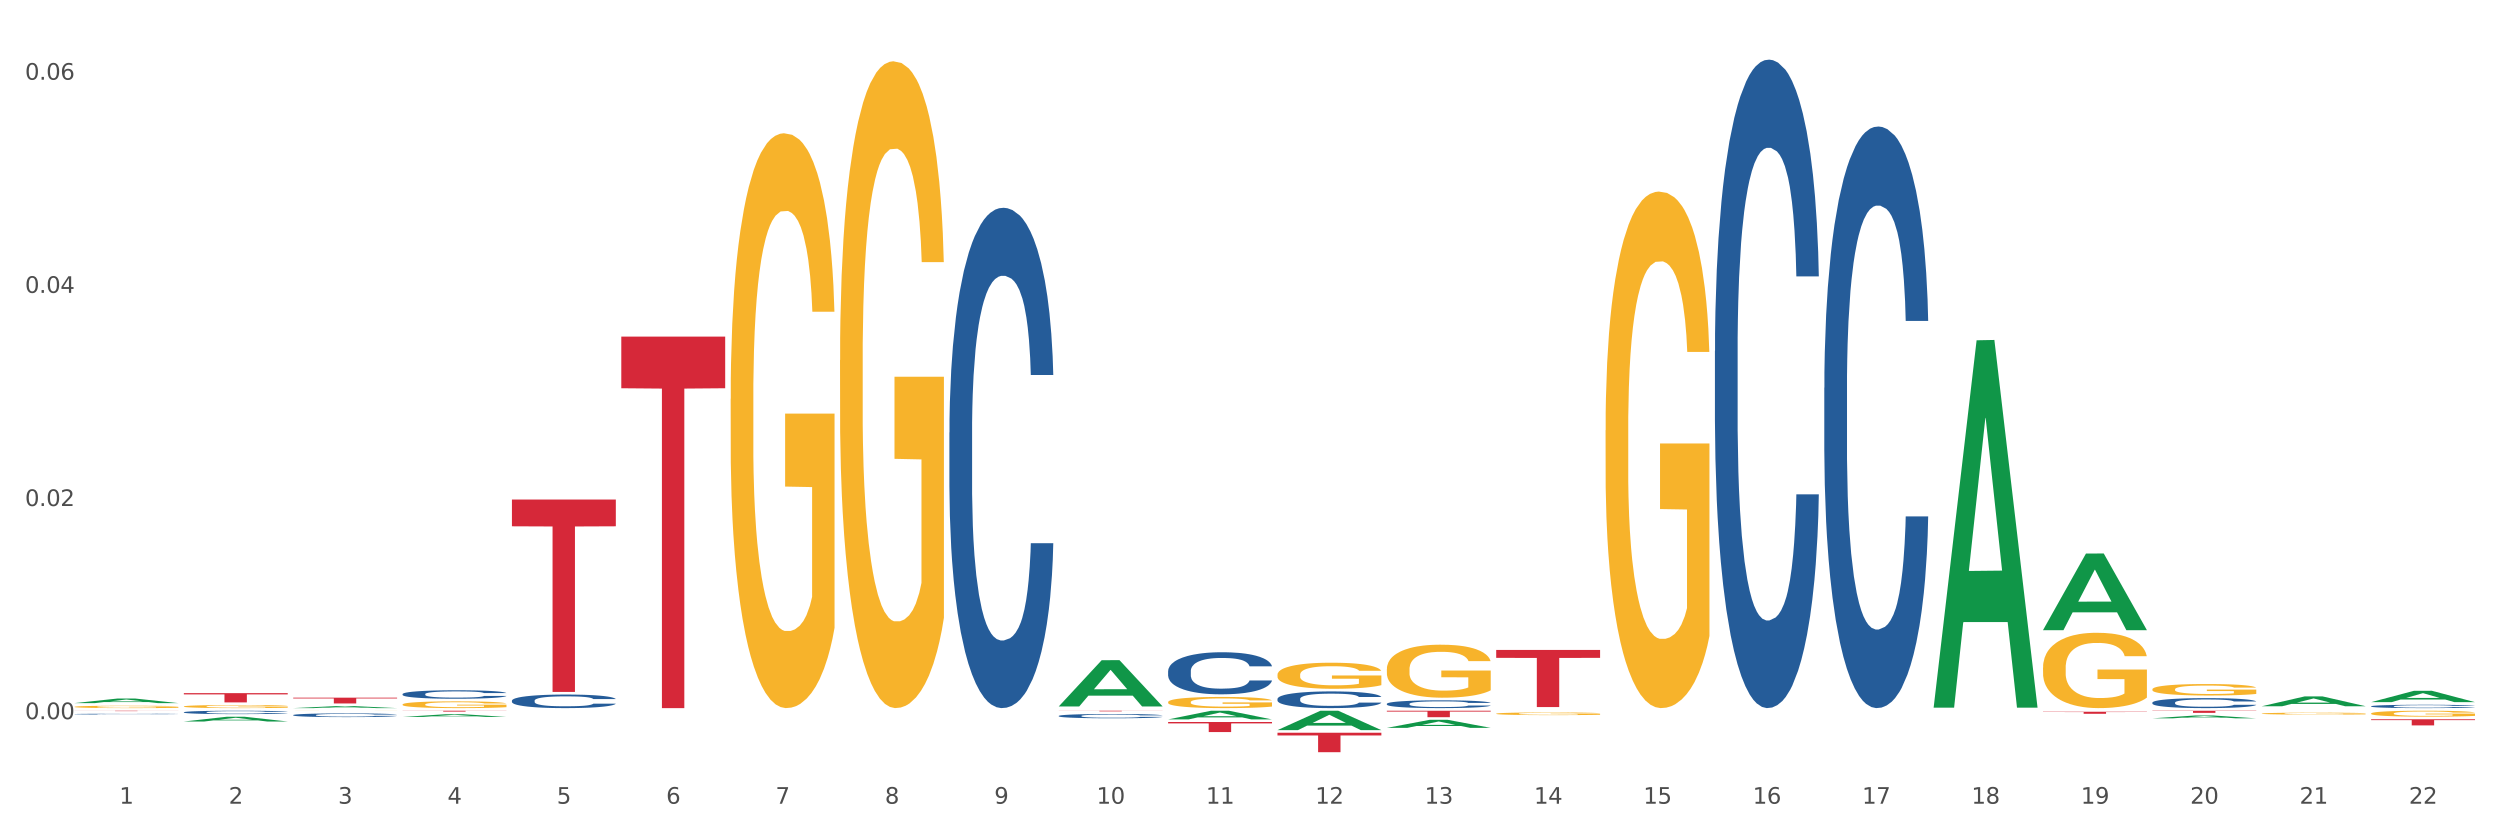 <?xml version="1.0" encoding="utf-8" standalone="no"?>
<!DOCTYPE svg PUBLIC "-//W3C//DTD SVG 1.1//EN"
  "http://www.w3.org/Graphics/SVG/1.1/DTD/svg11.dtd">
<svg xmlns:xlink="http://www.w3.org/1999/xlink" width="1080pt" height="360pt" viewBox="0 0 1080 360" xmlns="http://www.w3.org/2000/svg" version="1.1">
 <rect x="0" y="0" width="1080" height="360" fill="#333333" stroke="none"/>
 <defs>
  <style type="text/css">*{stroke-linejoin: round; stroke-linecap: butt}</style>
 </defs>
 <g id="figure_1">
  <g id="patch_1">
   <path d="M 0 360 
L 1080 360 
L 1080 0 
L 0 0 
z
" style="fill: #ffffff; stroke: #ffffff; stroke-linejoin: miter"/>
  </g>
  <g id="axes_1">
   <g id="matplotlib.axis_1">
    <g id="xtick_1">
     <g id="text_1">
      <!-- 1 -->
      <g style="fill: #4d4d4d" transform="translate(51.562 347.204) scale(0.096 -0.096)">
       <defs>
        <path id="DejaVuSans-31" d="M 794 531 
L 1825 531 
L 1825 4091 
L 703 3866 
L 703 4441 
L 1819 4666 
L 2450 4666 
L 2450 531 
L 3481 531 
L 3481 0 
L 794 0 
L 794 531 
z
" transform="scale(0.016)"/>
       </defs>
       <use xlink:href="#DejaVuSans-31"/>
      </g>
     </g>
    </g>
    <g id="xtick_2">
     <g id="text_2">
      <!-- 2 -->
      <g style="fill: #4d4d4d" transform="translate(98.807 347.204) scale(0.096 -0.096)">
       <defs>
        <path id="DejaVuSans-32" d="M 1228 531 
L 3431 531 
L 3431 0 
L 469 0 
L 469 531 
Q 828 903 1448 1529 
Q 2069 2156 2228 2338 
Q 2531 2678 2651 2914 
Q 2772 3150 2772 3378 
Q 2772 3750 2511 3984 
Q 2250 4219 1831 4219 
Q 1534 4219 1204 4116 
Q 875 4013 500 3803 
L 500 4441 
Q 881 4594 1212 4672 
Q 1544 4750 1819 4750 
Q 2544 4750 2975 4387 
Q 3406 4025 3406 3419 
Q 3406 3131 3298 2873 
Q 3191 2616 2906 2266 
Q 2828 2175 2409 1742 
Q 1991 1309 1228 531 
z
" transform="scale(0.016)"/>
       </defs>
       <use xlink:href="#DejaVuSans-32"/>
      </g>
     </g>
    </g>
    <g id="xtick_3">
     <g id="text_3">
      <!-- 3 -->
      <g style="fill: #4d4d4d" transform="translate(146.052 347.204) scale(0.096 -0.096)">
       <defs>
        <path id="DejaVuSans-33" d="M 2597 2516 
Q 3050 2419 3304 2112 
Q 3559 1806 3559 1356 
Q 3559 666 3084 287 
Q 2609 -91 1734 -91 
Q 1441 -91 1130 -33 
Q 819 25 488 141 
L 488 750 
Q 750 597 1062 519 
Q 1375 441 1716 441 
Q 2309 441 2620 675 
Q 2931 909 2931 1356 
Q 2931 1769 2642 2001 
Q 2353 2234 1838 2234 
L 1294 2234 
L 1294 2753 
L 1863 2753 
Q 2328 2753 2575 2939 
Q 2822 3125 2822 3475 
Q 2822 3834 2567 4026 
Q 2313 4219 1838 4219 
Q 1578 4219 1281 4162 
Q 984 4106 628 3988 
L 628 4550 
Q 988 4650 1302 4700 
Q 1616 4750 1894 4750 
Q 2613 4750 3031 4423 
Q 3450 4097 3450 3541 
Q 3450 3153 3228 2886 
Q 3006 2619 2597 2516 
z
" transform="scale(0.016)"/>
       </defs>
       <use xlink:href="#DejaVuSans-33"/>
      </g>
     </g>
    </g>
    <g id="xtick_4">
     <g id="text_4">
      <!-- 4 -->
      <g style="fill: #4d4d4d" transform="translate(193.297 347.204) scale(0.096 -0.096)">
       <defs>
        <path id="DejaVuSans-34" d="M 2419 4116 
L 825 1625 
L 2419 1625 
L 2419 4116 
z
M 2253 4666 
L 3047 4666 
L 3047 1625 
L 3713 1625 
L 3713 1100 
L 3047 1100 
L 3047 0 
L 2419 0 
L 2419 1100 
L 313 1100 
L 313 1709 
L 2253 4666 
z
" transform="scale(0.016)"/>
       </defs>
       <use xlink:href="#DejaVuSans-34"/>
      </g>
     </g>
    </g>
    <g id="xtick_5">
     <g id="text_5">
      <!-- 5 -->
      <g style="fill: #4d4d4d" transform="translate(240.542 347.204) scale(0.096 -0.096)">
       <defs>
        <path id="DejaVuSans-35" d="M 691 4666 
L 3169 4666 
L 3169 4134 
L 1269 4134 
L 1269 2991 
Q 1406 3038 1543 3061 
Q 1681 3084 1819 3084 
Q 2600 3084 3056 2656 
Q 3513 2228 3513 1497 
Q 3513 744 3044 326 
Q 2575 -91 1722 -91 
Q 1428 -91 1123 -41 
Q 819 9 494 109 
L 494 744 
Q 775 591 1075 516 
Q 1375 441 1709 441 
Q 2250 441 2565 725 
Q 2881 1009 2881 1497 
Q 2881 1984 2565 2268 
Q 2250 2553 1709 2553 
Q 1456 2553 1204 2497 
Q 953 2441 691 2322 
L 691 4666 
z
" transform="scale(0.016)"/>
       </defs>
       <use xlink:href="#DejaVuSans-35"/>
      </g>
     </g>
    </g>
    <g id="xtick_6">
     <g id="text_6">
      <!-- 6 -->
      <g style="fill: #4d4d4d" transform="translate(287.787 347.204) scale(0.096 -0.096)">
       <defs>
        <path id="DejaVuSans-36" d="M 2113 2584 
Q 1688 2584 1439 2293 
Q 1191 2003 1191 1497 
Q 1191 994 1439 701 
Q 1688 409 2113 409 
Q 2538 409 2786 701 
Q 3034 994 3034 1497 
Q 3034 2003 2786 2293 
Q 2538 2584 2113 2584 
z
M 3366 4563 
L 3366 3988 
Q 3128 4100 2886 4159 
Q 2644 4219 2406 4219 
Q 1781 4219 1451 3797 
Q 1122 3375 1075 2522 
Q 1259 2794 1537 2939 
Q 1816 3084 2150 3084 
Q 2853 3084 3261 2657 
Q 3669 2231 3669 1497 
Q 3669 778 3244 343 
Q 2819 -91 2113 -91 
Q 1303 -91 875 529 
Q 447 1150 447 2328 
Q 447 3434 972 4092 
Q 1497 4750 2381 4750 
Q 2619 4750 2861 4703 
Q 3103 4656 3366 4563 
z
" transform="scale(0.016)"/>
       </defs>
       <use xlink:href="#DejaVuSans-36"/>
      </g>
     </g>
    </g>
    <g id="xtick_7">
     <g id="text_7">
      <!-- 7 -->
      <g style="fill: #4d4d4d" transform="translate(335.032 347.204) scale(0.096 -0.096)">
       <defs>
        <path id="DejaVuSans-37" d="M 525 4666 
L 3525 4666 
L 3525 4397 
L 1831 0 
L 1172 0 
L 2766 4134 
L 525 4134 
L 525 4666 
z
" transform="scale(0.016)"/>
       </defs>
       <use xlink:href="#DejaVuSans-37"/>
      </g>
     </g>
    </g>
    <g id="xtick_8">
     <g id="text_8">
      <!-- 8 -->
      <g style="fill: #4d4d4d" transform="translate(382.276 347.204) scale(0.096 -0.096)">
       <defs>
        <path id="DejaVuSans-38" d="M 2034 2216 
Q 1584 2216 1326 1975 
Q 1069 1734 1069 1313 
Q 1069 891 1326 650 
Q 1584 409 2034 409 
Q 2484 409 2743 651 
Q 3003 894 3003 1313 
Q 3003 1734 2745 1975 
Q 2488 2216 2034 2216 
z
M 1403 2484 
Q 997 2584 770 2862 
Q 544 3141 544 3541 
Q 544 4100 942 4425 
Q 1341 4750 2034 4750 
Q 2731 4750 3128 4425 
Q 3525 4100 3525 3541 
Q 3525 3141 3298 2862 
Q 3072 2584 2669 2484 
Q 3125 2378 3379 2068 
Q 3634 1759 3634 1313 
Q 3634 634 3220 271 
Q 2806 -91 2034 -91 
Q 1263 -91 848 271 
Q 434 634 434 1313 
Q 434 1759 690 2068 
Q 947 2378 1403 2484 
z
M 1172 3481 
Q 1172 3119 1398 2916 
Q 1625 2713 2034 2713 
Q 2441 2713 2670 2916 
Q 2900 3119 2900 3481 
Q 2900 3844 2670 4047 
Q 2441 4250 2034 4250 
Q 1625 4250 1398 4047 
Q 1172 3844 1172 3481 
z
" transform="scale(0.016)"/>
       </defs>
       <use xlink:href="#DejaVuSans-38"/>
      </g>
     </g>
    </g>
    <g id="xtick_9">
     <g id="text_9">
      <!-- 9 -->
      <g style="fill: #4d4d4d" transform="translate(429.521 347.204) scale(0.096 -0.096)">
       <defs>
        <path id="DejaVuSans-39" d="M 703 97 
L 703 672 
Q 941 559 1184 500 
Q 1428 441 1663 441 
Q 2288 441 2617 861 
Q 2947 1281 2994 2138 
Q 2813 1869 2534 1725 
Q 2256 1581 1919 1581 
Q 1219 1581 811 2004 
Q 403 2428 403 3163 
Q 403 3881 828 4315 
Q 1253 4750 1959 4750 
Q 2769 4750 3195 4129 
Q 3622 3509 3622 2328 
Q 3622 1225 3098 567 
Q 2575 -91 1691 -91 
Q 1453 -91 1209 -44 
Q 966 3 703 97 
z
M 1959 2075 
Q 2384 2075 2632 2365 
Q 2881 2656 2881 3163 
Q 2881 3666 2632 3958 
Q 2384 4250 1959 4250 
Q 1534 4250 1286 3958 
Q 1038 3666 1038 3163 
Q 1038 2656 1286 2365 
Q 1534 2075 1959 2075 
z
" transform="scale(0.016)"/>
       </defs>
       <use xlink:href="#DejaVuSans-39"/>
      </g>
     </g>
    </g>
    <g id="xtick_10">
     <g id="text_10">
      <!-- 10 -->
      <g style="fill: #4d4d4d" transform="translate(473.712 347.204) scale(0.096 -0.096)">
       <defs>
        <path id="DejaVuSans-30" d="M 2034 4250 
Q 1547 4250 1301 3770 
Q 1056 3291 1056 2328 
Q 1056 1369 1301 889 
Q 1547 409 2034 409 
Q 2525 409 2770 889 
Q 3016 1369 3016 2328 
Q 3016 3291 2770 3770 
Q 2525 4250 2034 4250 
z
M 2034 4750 
Q 2819 4750 3233 4129 
Q 3647 3509 3647 2328 
Q 3647 1150 3233 529 
Q 2819 -91 2034 -91 
Q 1250 -91 836 529 
Q 422 1150 422 2328 
Q 422 3509 836 4129 
Q 1250 4750 2034 4750 
z
" transform="scale(0.016)"/>
       </defs>
       <use xlink:href="#DejaVuSans-31"/>
       <use xlink:href="#DejaVuSans-30" transform="translate(63.623 0)"/>
      </g>
     </g>
    </g>
    <g id="xtick_11">
     <g id="text_11">
      <!-- 11 -->
      <g style="fill: #4d4d4d" transform="translate(520.957 347.204) scale(0.096 -0.096)">
       <use xlink:href="#DejaVuSans-31"/>
       <use xlink:href="#DejaVuSans-31" transform="translate(63.623 0)"/>
      </g>
     </g>
    </g>
    <g id="xtick_12">
     <g id="text_12">
      <!-- 12 -->
      <g style="fill: #4d4d4d" transform="translate(568.202 347.204) scale(0.096 -0.096)">
       <use xlink:href="#DejaVuSans-31"/>
       <use xlink:href="#DejaVuSans-32" transform="translate(63.623 0)"/>
      </g>
     </g>
    </g>
    <g id="xtick_13">
     <g id="text_13">
      <!-- 13 -->
      <g style="fill: #4d4d4d" transform="translate(615.447 347.204) scale(0.096 -0.096)">
       <use xlink:href="#DejaVuSans-31"/>
       <use xlink:href="#DejaVuSans-33" transform="translate(63.623 0)"/>
      </g>
     </g>
    </g>
    <g id="xtick_14">
     <g id="text_14">
      <!-- 14 -->
      <g style="fill: #4d4d4d" transform="translate(662.692 347.204) scale(0.096 -0.096)">
       <use xlink:href="#DejaVuSans-31"/>
       <use xlink:href="#DejaVuSans-34" transform="translate(63.623 0)"/>
      </g>
     </g>
    </g>
    <g id="xtick_15">
     <g id="text_15">
      <!-- 15 -->
      <g style="fill: #4d4d4d" transform="translate(709.937 347.204) scale(0.096 -0.096)">
       <use xlink:href="#DejaVuSans-31"/>
       <use xlink:href="#DejaVuSans-35" transform="translate(63.623 0)"/>
      </g>
     </g>
    </g>
    <g id="xtick_16">
     <g id="text_16">
      <!-- 16 -->
      <g style="fill: #4d4d4d" transform="translate(757.181 347.204) scale(0.096 -0.096)">
       <use xlink:href="#DejaVuSans-31"/>
       <use xlink:href="#DejaVuSans-36" transform="translate(63.623 0)"/>
      </g>
     </g>
    </g>
    <g id="xtick_17">
     <g id="text_17">
      <!-- 17 -->
      <g style="fill: #4d4d4d" transform="translate(804.426 347.204) scale(0.096 -0.096)">
       <use xlink:href="#DejaVuSans-31"/>
       <use xlink:href="#DejaVuSans-37" transform="translate(63.623 0)"/>
      </g>
     </g>
    </g>
    <g id="xtick_18">
     <g id="text_18">
      <!-- 18 -->
      <g style="fill: #4d4d4d" transform="translate(851.671 347.204) scale(0.096 -0.096)">
       <use xlink:href="#DejaVuSans-31"/>
       <use xlink:href="#DejaVuSans-38" transform="translate(63.623 0)"/>
      </g>
     </g>
    </g>
    <g id="xtick_19">
     <g id="text_19">
      <!-- 19 -->
      <g style="fill: #4d4d4d" transform="translate(898.916 347.204) scale(0.096 -0.096)">
       <use xlink:href="#DejaVuSans-31"/>
       <use xlink:href="#DejaVuSans-39" transform="translate(63.623 0)"/>
      </g>
     </g>
    </g>
    <g id="xtick_20">
     <g id="text_20">
      <!-- 20 -->
      <g style="fill: #4d4d4d" transform="translate(946.161 347.204) scale(0.096 -0.096)">
       <use xlink:href="#DejaVuSans-32"/>
       <use xlink:href="#DejaVuSans-30" transform="translate(63.623 0)"/>
      </g>
     </g>
    </g>
    <g id="xtick_21">
     <g id="text_21">
      <!-- 21 -->
      <g style="fill: #4d4d4d" transform="translate(993.406 347.204) scale(0.096 -0.096)">
       <use xlink:href="#DejaVuSans-32"/>
       <use xlink:href="#DejaVuSans-31" transform="translate(63.623 0)"/>
      </g>
     </g>
    </g>
    <g id="xtick_22">
     <g id="text_22">
      <!-- 22 -->
      <g style="fill: #4d4d4d" transform="translate(1040.651 347.204) scale(0.096 -0.096)">
       <use xlink:href="#DejaVuSans-32"/>
       <use xlink:href="#DejaVuSans-32" transform="translate(63.623 0)"/>
      </g>
     </g>
    </g>
    <g id="xtick_23"/>
    <g id="xtick_24"/>
    <g id="xtick_25"/>
    <g id="xtick_26"/>
    <g id="xtick_27"/>
    <g id="xtick_28"/>
    <g id="xtick_29"/>
    <g id="xtick_30"/>
    <g id="xtick_31"/>
    <g id="xtick_32"/>
    <g id="xtick_33"/>
    <g id="xtick_34"/>
    <g id="xtick_35"/>
    <g id="xtick_36"/>
    <g id="xtick_37"/>
    <g id="xtick_38"/>
    <g id="xtick_39"/>
    <g id="xtick_40"/>
    <g id="xtick_41"/>
    <g id="xtick_42"/>
    <g id="xtick_43"/>
   </g>
   <g id="matplotlib.axis_2">
    <g id="ytick_1">
     <g id="text_23">
      <!-- 0.00 -->
      <g style="fill: #4d4d4d" transform="translate(10.8 310.678) scale(0.096 -0.096)">
       <defs>
        <path id="DejaVuSans-2e" d="M 684 794 
L 1344 794 
L 1344 0 
L 684 0 
L 684 794 
z
" transform="scale(0.016)"/>
       </defs>
       <use xlink:href="#DejaVuSans-30"/>
       <use xlink:href="#DejaVuSans-2e" transform="translate(63.623 0)"/>
       <use xlink:href="#DejaVuSans-30" transform="translate(95.41 0)"/>
       <use xlink:href="#DejaVuSans-30" transform="translate(159.033 0)"/>
      </g>
     </g>
    </g>
    <g id="ytick_2">
     <g id="text_24">
      <!-- 0.02 -->
      <g style="fill: #4d4d4d" transform="translate(10.8 218.598) scale(0.096 -0.096)">
       <use xlink:href="#DejaVuSans-30"/>
       <use xlink:href="#DejaVuSans-2e" transform="translate(63.623 0)"/>
       <use xlink:href="#DejaVuSans-30" transform="translate(95.41 0)"/>
       <use xlink:href="#DejaVuSans-32" transform="translate(159.033 0)"/>
      </g>
     </g>
    </g>
    <g id="ytick_3">
     <g id="text_25">
      <!-- 0.04 -->
      <g style="fill: #4d4d4d" transform="translate(10.8 126.517) scale(0.096 -0.096)">
       <use xlink:href="#DejaVuSans-30"/>
       <use xlink:href="#DejaVuSans-2e" transform="translate(63.623 0)"/>
       <use xlink:href="#DejaVuSans-30" transform="translate(95.41 0)"/>
       <use xlink:href="#DejaVuSans-34" transform="translate(159.033 0)"/>
      </g>
     </g>
    </g>
    <g id="ytick_4">
     <g id="text_26">
      <!-- 0.06 -->
      <g style="fill: #4d4d4d" transform="translate(10.8 34.437) scale(0.096 -0.096)">
       <use xlink:href="#DejaVuSans-30"/>
       <use xlink:href="#DejaVuSans-2e" transform="translate(63.623 0)"/>
       <use xlink:href="#DejaVuSans-30" transform="translate(95.41 0)"/>
       <use xlink:href="#DejaVuSans-36" transform="translate(159.033 0)"/>
      </g>
     </g>
    </g>
    <g id="ytick_5"/>
    <g id="ytick_6"/>
    <g id="ytick_7"/>
   </g>
   <g id="PolyCollection_1">
    <path d="M 504.624 310.784 
L 504.67 310.78 
L 523.178 307.034 
L 530.859 307.03 
L 549.506 310.791 
L 540.622 310.791 
L 536.597 309.915 
L 517.487 309.915 
L 517.348 309.929 
L 513.461 310.791 
L 504.624 310.791 
L 504.624 310.784 
L 519.893 309.393 
L 534.191 309.389 
L 527.111 307.832 
L 527.019 307.825 
L 526.926 307.835 
L 519.847 309.389 
L 519.893 309.393 
L 504.624 310.784 
z
" clip-path="url(#pab3faeb9dc)" style="fill: #109648"/>
    <path d="M 457.379 305.16 
L 457.425 305.141 
L 475.933 285.201 
L 483.614 285.182 
L 502.262 305.197 
L 493.378 305.197 
L 489.352 300.536 
L 470.242 300.536 
L 470.103 300.612 
L 466.217 305.197 
L 457.379 305.197 
L 457.379 305.16 
L 472.648 297.755 
L 486.946 297.736 
L 479.866 289.448 
L 479.774 289.411 
L 479.681 289.467 
L 472.602 297.736 
L 472.648 297.755 
L 457.379 305.16 
z
" clip-path="url(#pab3faeb9dc)" style="fill: #109648"/>
    <path d="M 457.379 307.03 
L 502.262 307.03 
L 502.262 307.069 
L 484.606 307.07 
L 484.606 307.311 
L 474.928 307.311 
L 474.928 307.07 
L 457.379 307.069 
L 457.379 307.031 
L 457.379 307.03 
z
" clip-path="url(#pab3faeb9dc)" style="fill: #d62839"/>
    <path d="M 504.624 311.916 
L 549.506 311.916 
L 549.506 312.519 
L 531.851 312.523 
L 531.851 316.252 
L 522.173 316.252 
L 522.173 312.523 
L 504.624 312.519 
L 504.624 311.92 
L 504.624 311.916 
z
" clip-path="url(#pab3faeb9dc)" style="fill: #d62839"/>
    <path d="M 268.399 145.418 
L 313.282 145.418 
L 313.282 167.72 
L 295.627 167.871 
L 295.627 305.905 
L 285.948 305.905 
L 285.948 167.871 
L 268.399 167.72 
L 268.399 145.569 
L 268.399 145.418 
z
" clip-path="url(#pab3faeb9dc)" style="fill: #d62839"/>
    <path d="M 221.154 215.809 
L 266.037 215.809 
L 266.037 227.358 
L 248.382 227.436 
L 248.382 298.917 
L 238.703 298.917 
L 238.703 227.436 
L 221.154 227.358 
L 221.154 215.887 
L 221.154 215.809 
z
" clip-path="url(#pab3faeb9dc)" style="fill: #d62839"/>
    <path d="M 173.91 307.03 
L 218.792 307.03 
L 218.792 307.084 
L 201.137 307.084 
L 201.137 307.414 
L 191.459 307.414 
L 191.459 307.084 
L 173.91 307.084 
L 173.91 307.031 
L 173.91 307.03 
z
" clip-path="url(#pab3faeb9dc)" style="fill: #d62839"/>
    <path d="M 126.665 301.394 
L 171.547 301.394 
L 171.547 301.743 
L 153.892 301.745 
L 153.892 303.904 
L 144.214 303.904 
L 144.214 301.745 
L 126.665 301.743 
L 126.665 301.396 
L 126.665 301.394 
z
" clip-path="url(#pab3faeb9dc)" style="fill: #d62839"/>
    <path d="M 599.113 314.435 
L 599.16 314.431 
L 617.668 310.953 
L 625.349 310.95 
L 643.996 314.441 
L 635.112 314.441 
L 631.087 313.628 
L 611.977 313.628 
L 611.838 313.641 
L 607.951 314.441 
L 599.113 314.441 
L 599.113 314.435 
L 614.383 313.143 
L 628.681 313.14 
L 621.601 311.694 
L 621.509 311.687 
L 621.416 311.697 
L 614.337 313.14 
L 614.383 313.143 
L 599.113 314.435 
z
" clip-path="url(#pab3faeb9dc)" style="fill: #109648"/>
    <path d="M 551.869 315.404 
L 551.915 315.396 
L 570.423 307.038 
L 578.104 307.03 
L 596.751 315.42 
L 587.867 315.42 
L 583.842 313.466 
L 564.732 313.466 
L 564.593 313.498 
L 560.706 315.42 
L 551.869 315.42 
L 551.869 315.404 
L 567.138 312.3 
L 581.436 312.292 
L 574.356 308.819 
L 574.264 308.803 
L 574.171 308.826 
L 567.092 312.292 
L 567.138 312.3 
L 551.869 315.404 
z
" clip-path="url(#pab3faeb9dc)" style="fill: #109648"/>
    <path d="M 315.644 172.32 
L 315.697 172.093 
L 315.697 163.929 
L 315.803 156.898 
L 316.333 139.888 
L 317.128 125.826 
L 317.711 118.342 
L 318.294 112.218 
L 318.983 106.095 
L 319.83 99.744 
L 321.367 90.446 
L 322.321 85.683 
L 323.487 80.693 
L 325.606 73.436 
L 327.143 69.353 
L 328.733 65.951 
L 331.329 61.869 
L 333.025 60.054 
L 334.827 58.694 
L 336.999 57.786 
L 338.642 57.56 
L 342.245 58.24 
L 345.319 60.281 
L 346.802 61.869 
L 348.71 64.59 
L 349.717 66.405 
L 351.36 70.034 
L 353.055 74.796 
L 354.221 78.879 
L 355.97 86.59 
L 357.294 94.301 
L 358.513 103.827 
L 359.149 110.404 
L 359.626 116.528 
L 360.05 123.558 
L 360.474 134.672 
L 350.936 134.672 
L 350.565 126.734 
L 349.982 119.249 
L 349.134 111.992 
L 348.392 107.456 
L 347.12 101.786 
L 345.955 98.157 
L 344.736 95.435 
L 343.252 93.167 
L 342.086 92.033 
L 340.444 91.126 
L 337.211 91.353 
L 335.039 93.167 
L 333.555 95.435 
L 332.601 97.476 
L 331.753 99.744 
L 330.799 102.92 
L 329.687 107.682 
L 328.892 111.992 
L 328.097 117.435 
L 327.461 122.878 
L 326.878 129.228 
L 326.401 136.032 
L 326.03 143.063 
L 325.712 151.682 
L 325.447 165.97 
L 325.447 197.041 
L 325.553 204.072 
L 325.818 213.371 
L 326.136 220.402 
L 326.666 228.793 
L 327.143 234.463 
L 328.044 242.628 
L 329.051 249.432 
L 329.846 253.741 
L 330.64 257.37 
L 332.018 262.36 
L 333.555 266.442 
L 334.88 268.937 
L 336.681 271.205 
L 337.9 272.112 
L 338.96 272.566 
L 341.556 272.566 
L 343.411 271.885 
L 345.478 270.298 
L 347.067 268.257 
L 348.392 265.762 
L 349.876 261.679 
L 350.83 257.824 
L 350.83 210.423 
L 339.172 210.196 
L 339.172 178.671 
L 360.527 178.671 
L 360.527 271.205 
L 359.626 275.968 
L 358.619 280.277 
L 357.559 284.133 
L 355.97 288.895 
L 354.062 293.431 
L 352.366 296.606 
L 350.565 299.328 
L 348.445 301.823 
L 345.69 304.091 
L 343.994 304.998 
L 341.874 305.678 
L 339.384 305.905 
L 337.211 305.452 
L 335.092 304.318 
L 332.866 302.276 
L 330.693 299.328 
L 329.051 296.38 
L 327.408 292.751 
L 325.659 287.988 
L 324.282 283.452 
L 323.222 279.37 
L 322.056 274.153 
L 320.784 267.349 
L 319.83 261.226 
L 318.983 254.875 
L 318.082 246.711 
L 317.446 239.68 
L 316.81 230.835 
L 316.439 224.257 
L 316.015 214.051 
L 315.697 199.763 
L 315.644 172.32 
z
" clip-path="url(#pab3faeb9dc)" style="fill: #f7b32b"/>
    <path d="M 32.175 305.349 
L 32.228 305.348 
L 32.228 305.314 
L 32.334 305.285 
L 32.864 305.214 
L 33.659 305.155 
L 34.242 305.124 
L 34.825 305.098 
L 35.513 305.073 
L 36.361 305.047 
L 37.898 305.008 
L 38.852 304.988 
L 40.018 304.967 
L 42.137 304.937 
L 43.674 304.92 
L 45.264 304.906 
L 47.86 304.889 
L 49.556 304.881 
L 51.357 304.876 
L 53.53 304.872 
L 55.173 304.871 
L 58.776 304.874 
L 61.849 304.882 
L 63.333 304.889 
L 65.241 304.9 
L 66.248 304.908 
L 67.89 304.923 
L 69.586 304.943 
L 70.752 304.96 
L 72.5 304.992 
L 73.825 305.024 
L 75.044 305.064 
L 75.68 305.091 
L 76.157 305.116 
L 76.581 305.146 
L 77.005 305.192 
L 67.466 305.192 
L 67.095 305.159 
L 66.513 305.128 
L 65.665 305.098 
L 64.923 305.079 
L 63.651 305.055 
L 62.485 305.04 
L 61.267 305.029 
L 59.783 305.019 
L 58.617 305.014 
L 56.974 305.011 
L 53.742 305.012 
L 51.569 305.019 
L 50.086 305.029 
L 49.132 305.037 
L 48.284 305.047 
L 47.33 305.06 
L 46.217 305.08 
L 45.423 305.098 
L 44.628 305.12 
L 43.992 305.143 
L 43.409 305.169 
L 42.932 305.198 
L 42.561 305.227 
L 42.243 305.263 
L 41.978 305.322 
L 41.978 305.452 
L 42.084 305.481 
L 42.349 305.52 
L 42.667 305.549 
L 43.197 305.584 
L 43.674 305.608 
L 44.575 305.642 
L 45.581 305.67 
L 46.376 305.688 
L 47.171 305.703 
L 48.549 305.724 
L 50.086 305.741 
L 51.41 305.751 
L 53.212 305.761 
L 54.431 305.765 
L 55.491 305.766 
L 58.087 305.766 
L 59.942 305.764 
L 62.008 305.757 
L 63.598 305.748 
L 64.923 305.738 
L 66.407 305.721 
L 67.36 305.705 
L 67.36 305.508 
L 55.703 305.507 
L 55.703 305.375 
L 77.058 305.375 
L 77.058 305.761 
L 76.157 305.781 
L 75.15 305.799 
L 74.09 305.815 
L 72.5 305.834 
L 70.593 305.853 
L 68.897 305.867 
L 67.095 305.878 
L 64.976 305.888 
L 62.22 305.898 
L 60.525 305.901 
L 58.405 305.904 
L 55.915 305.905 
L 53.742 305.903 
L 51.622 305.899 
L 49.397 305.89 
L 47.224 305.878 
L 45.581 305.866 
L 43.939 305.85 
L 42.19 305.831 
L 40.812 305.812 
L 39.753 305.795 
L 38.587 305.773 
L 37.315 305.745 
L 36.361 305.719 
L 35.513 305.693 
L 34.613 305.659 
L 33.977 305.629 
L 33.341 305.593 
L 32.97 305.565 
L 32.546 305.523 
L 32.228 305.463 
L 32.175 305.349 
z
" clip-path="url(#pab3faeb9dc)" style="fill: #f7b32b"/>
    <path d="M 929.828 297.795 
L 929.881 297.79 
L 929.881 297.627 
L 929.987 297.487 
L 930.516 297.147 
L 931.311 296.867 
L 931.894 296.717 
L 932.477 296.595 
L 933.166 296.473 
L 934.014 296.346 
L 935.551 296.16 
L 936.504 296.065 
L 937.67 295.966 
L 939.79 295.821 
L 941.326 295.739 
L 942.916 295.671 
L 945.513 295.59 
L 947.208 295.553 
L 949.01 295.526 
L 951.183 295.508 
L 952.825 295.504 
L 956.429 295.517 
L 959.502 295.558 
L 960.986 295.59 
L 962.893 295.644 
L 963.9 295.68 
L 965.543 295.753 
L 967.239 295.848 
L 968.404 295.929 
L 970.153 296.083 
L 971.478 296.237 
L 972.697 296.427 
L 973.333 296.559 
L 973.809 296.681 
L 974.233 296.821 
L 974.657 297.043 
L 965.119 297.043 
L 964.748 296.885 
L 964.165 296.735 
L 963.317 296.59 
L 962.576 296.5 
L 961.304 296.387 
L 960.138 296.314 
L 958.919 296.26 
L 957.435 296.215 
L 956.27 296.192 
L 954.627 296.174 
L 951.395 296.178 
L 949.222 296.215 
L 947.738 296.26 
L 946.784 296.301 
L 945.937 296.346 
L 944.983 296.409 
L 943.87 296.504 
L 943.075 296.59 
L 942.28 296.699 
L 941.644 296.808 
L 941.062 296.935 
L 940.585 297.07 
L 940.214 297.211 
L 939.896 297.383 
L 939.631 297.668 
L 939.631 298.288 
L 939.737 298.429 
L 940.002 298.614 
L 940.32 298.755 
L 940.85 298.922 
L 941.326 299.036 
L 942.227 299.199 
L 943.234 299.334 
L 944.029 299.42 
L 944.824 299.493 
L 946.202 299.592 
L 947.738 299.674 
L 949.063 299.724 
L 950.865 299.769 
L 952.083 299.787 
L 953.143 299.796 
L 955.74 299.796 
L 957.594 299.783 
L 959.661 299.751 
L 961.251 299.71 
L 962.576 299.66 
L 964.059 299.579 
L 965.013 299.502 
L 965.013 298.556 
L 953.355 298.551 
L 953.355 297.922 
L 974.71 297.922 
L 974.71 299.769 
L 973.809 299.864 
L 972.803 299.95 
L 971.743 300.027 
L 970.153 300.122 
L 968.245 300.213 
L 966.55 300.276 
L 964.748 300.331 
L 962.629 300.38 
L 959.873 300.426 
L 958.177 300.444 
L 956.058 300.457 
L 953.567 300.462 
L 951.395 300.453 
L 949.275 300.43 
L 947.049 300.389 
L 944.877 300.331 
L 943.234 300.272 
L 941.591 300.199 
L 939.843 300.104 
L 938.465 300.014 
L 937.405 299.932 
L 936.239 299.828 
L 934.968 299.692 
L 934.014 299.57 
L 933.166 299.443 
L 932.265 299.28 
L 931.629 299.14 
L 930.993 298.963 
L 930.622 298.832 
L 930.199 298.628 
L 929.881 298.343 
L 929.828 297.795 
z
" clip-path="url(#pab3faeb9dc)" style="fill: #f7b32b"/>
    <path d="M 882.583 288.398 
L 882.636 288.368 
L 882.636 287.298 
L 882.742 286.377 
L 883.272 284.147 
L 884.066 282.304 
L 884.649 281.323 
L 885.232 280.521 
L 885.921 279.718 
L 886.769 278.886 
L 888.306 277.667 
L 889.26 277.043 
L 890.425 276.389 
L 892.545 275.438 
L 894.082 274.903 
L 895.671 274.457 
L 898.268 273.922 
L 899.964 273.684 
L 901.765 273.506 
L 903.938 273.387 
L 905.58 273.357 
L 909.184 273.447 
L 912.257 273.714 
L 913.741 273.922 
L 915.649 274.279 
L 916.655 274.517 
L 918.298 274.992 
L 919.994 275.616 
L 921.16 276.151 
L 922.908 277.162 
L 924.233 278.173 
L 925.452 279.421 
L 926.088 280.283 
L 926.565 281.086 
L 926.988 282.007 
L 927.412 283.464 
L 917.874 283.464 
L 917.503 282.423 
L 916.92 281.442 
L 916.072 280.491 
L 915.331 279.897 
L 914.059 279.154 
L 912.893 278.678 
L 911.674 278.321 
L 910.191 278.024 
L 909.025 277.875 
L 907.382 277.757 
L 904.15 277.786 
L 901.977 278.024 
L 900.493 278.321 
L 899.54 278.589 
L 898.692 278.886 
L 897.738 279.302 
L 896.625 279.926 
L 895.83 280.491 
L 895.035 281.205 
L 894.4 281.918 
L 893.817 282.75 
L 893.34 283.642 
L 892.969 284.563 
L 892.651 285.693 
L 892.386 287.566 
L 892.386 291.638 
L 892.492 292.559 
L 892.757 293.778 
L 893.075 294.699 
L 893.605 295.799 
L 894.082 296.542 
L 894.982 297.612 
L 895.989 298.504 
L 896.784 299.069 
L 897.579 299.544 
L 898.957 300.198 
L 900.493 300.733 
L 901.818 301.06 
L 903.62 301.357 
L 904.839 301.476 
L 905.898 301.536 
L 908.495 301.536 
L 910.35 301.447 
L 912.416 301.239 
L 914.006 300.971 
L 915.331 300.644 
L 916.814 300.109 
L 917.768 299.604 
L 917.768 293.391 
L 906.11 293.362 
L 906.11 289.23 
L 927.465 289.23 
L 927.465 301.357 
L 926.565 301.982 
L 925.558 302.546 
L 924.498 303.052 
L 922.908 303.676 
L 921.001 304.27 
L 919.305 304.687 
L 917.503 305.043 
L 915.384 305.37 
L 912.628 305.667 
L 910.932 305.786 
L 908.813 305.876 
L 906.322 305.905 
L 904.15 305.846 
L 902.03 305.697 
L 899.805 305.43 
L 897.632 305.043 
L 895.989 304.657 
L 894.347 304.181 
L 892.598 303.557 
L 891.22 302.963 
L 890.16 302.428 
L 888.995 301.744 
L 887.723 300.852 
L 886.769 300.05 
L 885.921 299.217 
L 885.02 298.147 
L 884.384 297.226 
L 883.749 296.067 
L 883.378 295.205 
L 882.954 293.867 
L 882.636 291.994 
L 882.583 288.398 
z
" clip-path="url(#pab3faeb9dc)" style="fill: #f7b32b"/>
    <path d="M 693.603 185.871 
L 693.656 185.667 
L 693.656 178.331 
L 693.762 172.013 
L 694.292 156.729 
L 695.087 144.094 
L 695.67 137.368 
L 696.253 131.866 
L 696.942 126.364 
L 697.789 120.657 
L 699.326 112.302 
L 700.28 108.022 
L 701.446 103.539 
L 703.565 97.017 
L 705.102 93.349 
L 706.692 90.292 
L 709.288 86.624 
L 710.984 84.994 
L 712.786 83.771 
L 714.958 82.956 
L 716.601 82.752 
L 720.204 83.363 
L 723.278 85.197 
L 724.761 86.624 
L 726.669 89.07 
L 727.676 90.7 
L 729.319 93.961 
L 731.014 98.24 
L 732.18 101.909 
L 733.929 108.837 
L 735.253 115.766 
L 736.472 124.326 
L 737.108 130.236 
L 737.585 135.738 
L 738.009 142.056 
L 738.433 152.042 
L 728.895 152.042 
L 728.524 144.909 
L 727.941 138.184 
L 727.093 131.662 
L 726.351 127.586 
L 725.079 122.492 
L 723.914 119.231 
L 722.695 116.785 
L 721.211 114.747 
L 720.045 113.729 
L 718.403 112.913 
L 715.17 113.117 
L 712.998 114.747 
L 711.514 116.785 
L 710.56 118.62 
L 709.712 120.657 
L 708.758 123.511 
L 707.646 127.79 
L 706.851 131.662 
L 706.056 136.553 
L 705.42 141.444 
L 704.837 147.151 
L 704.36 153.264 
L 703.989 159.582 
L 703.671 167.326 
L 703.406 180.165 
L 703.406 208.085 
L 703.512 214.402 
L 703.777 222.758 
L 704.095 229.075 
L 704.625 236.616 
L 705.102 241.71 
L 706.003 249.047 
L 707.01 255.161 
L 707.805 259.033 
L 708.599 262.294 
L 709.977 266.777 
L 711.514 270.445 
L 712.839 272.687 
L 714.64 274.725 
L 715.859 275.54 
L 716.919 275.948 
L 719.515 275.948 
L 721.37 275.336 
L 723.437 273.91 
L 725.026 272.076 
L 726.351 269.834 
L 727.835 266.166 
L 728.789 262.701 
L 728.789 220.108 
L 717.131 219.905 
L 717.131 191.577 
L 738.486 191.577 
L 738.486 274.725 
L 737.585 279.005 
L 736.578 282.877 
L 735.518 286.341 
L 733.929 290.621 
L 732.021 294.697 
L 730.325 297.55 
L 728.524 299.995 
L 726.404 302.237 
L 723.649 304.275 
L 721.953 305.09 
L 719.833 305.701 
L 717.343 305.905 
L 715.17 305.498 
L 713.051 304.479 
L 710.825 302.645 
L 708.652 299.995 
L 707.01 297.346 
L 705.367 294.085 
L 703.618 289.806 
L 702.241 285.73 
L 701.181 282.061 
L 700.015 277.374 
L 698.743 271.26 
L 697.789 265.758 
L 696.942 260.052 
L 696.041 252.715 
L 695.405 246.398 
L 694.769 238.45 
L 694.398 232.54 
L 693.974 223.369 
L 693.656 210.53 
L 693.603 185.871 
z
" clip-path="url(#pab3faeb9dc)" style="fill: #f7b32b"/>
    <path d="M 79.42 305.187 
L 79.473 305.186 
L 79.473 305.142 
L 79.579 305.104 
L 80.109 305.012 
L 80.904 304.937 
L 81.486 304.897 
L 82.069 304.864 
L 82.758 304.831 
L 83.606 304.797 
L 85.143 304.747 
L 86.097 304.721 
L 87.262 304.694 
L 89.382 304.655 
L 90.919 304.633 
L 92.508 304.615 
L 95.105 304.593 
L 96.801 304.583 
L 98.602 304.576 
L 100.775 304.571 
L 102.418 304.57 
L 106.021 304.573 
L 109.094 304.584 
L 110.578 304.593 
L 112.486 304.607 
L 113.493 304.617 
L 115.135 304.637 
L 116.831 304.662 
L 117.997 304.684 
L 119.745 304.726 
L 121.07 304.767 
L 122.289 304.818 
L 122.925 304.854 
L 123.402 304.887 
L 123.826 304.925 
L 124.25 304.984 
L 114.711 304.984 
L 114.34 304.942 
L 113.757 304.901 
L 112.91 304.862 
L 112.168 304.838 
L 110.896 304.807 
L 109.73 304.788 
L 108.511 304.773 
L 107.028 304.761 
L 105.862 304.755 
L 104.219 304.75 
L 100.987 304.751 
L 98.814 304.761 
L 97.331 304.773 
L 96.377 304.784 
L 95.529 304.797 
L 94.575 304.814 
L 93.462 304.839 
L 92.667 304.862 
L 91.873 304.892 
L 91.237 304.921 
L 90.654 304.955 
L 90.177 304.992 
L 89.806 305.029 
L 89.488 305.076 
L 89.223 305.153 
L 89.223 305.32 
L 89.329 305.358 
L 89.594 305.408 
L 89.912 305.445 
L 90.442 305.491 
L 90.919 305.521 
L 91.82 305.565 
L 92.826 305.602 
L 93.621 305.625 
L 94.416 305.644 
L 95.794 305.671 
L 97.331 305.693 
L 98.655 305.706 
L 100.457 305.719 
L 101.676 305.724 
L 102.736 305.726 
L 105.332 305.726 
L 107.187 305.722 
L 109.253 305.714 
L 110.843 305.703 
L 112.168 305.689 
L 113.651 305.667 
L 114.605 305.647 
L 114.605 305.392 
L 102.947 305.391 
L 102.947 305.221 
L 124.303 305.221 
L 124.303 305.719 
L 123.402 305.744 
L 122.395 305.767 
L 121.335 305.788 
L 119.745 305.814 
L 117.838 305.838 
L 116.142 305.855 
L 114.34 305.87 
L 112.221 305.883 
L 109.465 305.896 
L 107.77 305.9 
L 105.65 305.904 
L 103.159 305.905 
L 100.987 305.903 
L 98.867 305.897 
L 96.642 305.886 
L 94.469 305.87 
L 92.826 305.854 
L 91.184 305.835 
L 89.435 305.809 
L 88.057 305.785 
L 86.997 305.763 
L 85.832 305.735 
L 84.56 305.698 
L 83.606 305.665 
L 82.758 305.631 
L 81.857 305.587 
L 81.222 305.549 
L 80.586 305.502 
L 80.215 305.466 
L 79.791 305.411 
L 79.473 305.334 
L 79.42 305.187 
z
" clip-path="url(#pab3faeb9dc)" style="fill: #f7b32b"/>
    <path d="M 977.072 308.265 
L 977.125 308.264 
L 977.125 308.236 
L 977.231 308.212 
L 977.761 308.155 
L 978.556 308.107 
L 979.139 308.082 
L 979.722 308.061 
L 980.411 308.04 
L 981.259 308.019 
L 982.795 307.987 
L 983.749 307.971 
L 984.915 307.954 
L 987.035 307.929 
L 988.571 307.916 
L 990.161 307.904 
L 992.758 307.89 
L 994.453 307.884 
L 996.255 307.879 
L 998.428 307.876 
L 1000.07 307.876 
L 1003.674 307.878 
L 1006.747 307.885 
L 1008.231 307.89 
L 1010.138 307.899 
L 1011.145 307.906 
L 1012.788 307.918 
L 1014.484 307.934 
L 1015.649 307.948 
L 1017.398 307.974 
L 1018.723 308 
L 1019.942 308.032 
L 1020.577 308.055 
L 1021.054 308.076 
L 1021.478 308.099 
L 1021.902 308.137 
L 1012.364 308.137 
L 1011.993 308.11 
L 1011.41 308.085 
L 1010.562 308.06 
L 1009.82 308.045 
L 1008.549 308.026 
L 1007.383 308.013 
L 1006.164 308.004 
L 1004.68 307.996 
L 1003.515 307.993 
L 1001.872 307.989 
L 998.639 307.99 
L 996.467 307.996 
L 994.983 308.004 
L 994.029 308.011 
L 993.181 308.019 
L 992.228 308.029 
L 991.115 308.046 
L 990.32 308.06 
L 989.525 308.079 
L 988.889 308.097 
L 988.306 308.119 
L 987.829 308.142 
L 987.459 308.165 
L 987.141 308.195 
L 986.876 308.243 
L 986.876 308.348 
L 986.982 308.372 
L 987.247 308.404 
L 987.565 308.428 
L 988.094 308.456 
L 988.571 308.475 
L 989.472 308.503 
L 990.479 308.526 
L 991.274 308.541 
L 992.069 308.553 
L 993.446 308.57 
L 994.983 308.584 
L 996.308 308.592 
L 998.11 308.6 
L 999.328 308.603 
L 1000.388 308.604 
L 1002.985 308.604 
L 1004.839 308.602 
L 1006.906 308.597 
L 1008.496 308.59 
L 1009.82 308.581 
L 1011.304 308.568 
L 1012.258 308.555 
L 1012.258 308.394 
L 1000.6 308.393 
L 1000.6 308.286 
L 1021.955 308.286 
L 1021.955 308.6 
L 1021.054 308.616 
L 1020.047 308.631 
L 1018.988 308.644 
L 1017.398 308.66 
L 1015.49 308.675 
L 1013.795 308.686 
L 1011.993 308.695 
L 1009.873 308.704 
L 1007.118 308.711 
L 1005.422 308.714 
L 1003.303 308.717 
L 1000.812 308.717 
L 998.639 308.716 
L 996.52 308.712 
L 994.294 308.705 
L 992.122 308.695 
L 990.479 308.685 
L 988.836 308.673 
L 987.088 308.657 
L 985.71 308.641 
L 984.65 308.628 
L 983.484 308.61 
L 982.213 308.587 
L 981.259 308.566 
L 980.411 308.545 
L 979.51 308.517 
L 978.874 308.493 
L 978.238 308.463 
L 977.867 308.441 
L 977.443 308.406 
L 977.125 308.358 
L 977.072 308.265 
z
" clip-path="url(#pab3faeb9dc)" style="fill: #f7b32b"/>
    <path d="M 1024.317 308.223 
L 1024.37 308.22 
L 1024.37 308.135 
L 1024.476 308.062 
L 1025.006 307.886 
L 1025.801 307.74 
L 1026.384 307.662 
L 1026.967 307.598 
L 1027.656 307.535 
L 1028.504 307.469 
L 1030.04 307.372 
L 1030.994 307.323 
L 1032.16 307.271 
L 1034.28 307.195 
L 1035.816 307.153 
L 1037.406 307.118 
L 1040.002 307.075 
L 1041.698 307.056 
L 1043.5 307.042 
L 1045.672 307.033 
L 1047.315 307.03 
L 1050.918 307.037 
L 1053.992 307.059 
L 1055.476 307.075 
L 1057.383 307.103 
L 1058.39 307.122 
L 1060.033 307.16 
L 1061.728 307.209 
L 1062.894 307.252 
L 1064.643 307.332 
L 1065.968 307.412 
L 1067.186 307.511 
L 1067.822 307.579 
L 1068.299 307.643 
L 1068.723 307.716 
L 1069.147 307.832 
L 1059.609 307.832 
L 1059.238 307.749 
L 1058.655 307.671 
L 1057.807 307.596 
L 1057.065 307.549 
L 1055.793 307.49 
L 1054.628 307.452 
L 1053.409 307.424 
L 1051.925 307.4 
L 1050.759 307.389 
L 1049.117 307.379 
L 1045.884 307.381 
L 1043.712 307.4 
L 1042.228 307.424 
L 1041.274 307.445 
L 1040.426 307.469 
L 1039.473 307.502 
L 1038.36 307.551 
L 1037.565 307.596 
L 1036.77 307.652 
L 1036.134 307.709 
L 1035.551 307.775 
L 1035.074 307.846 
L 1034.703 307.919 
L 1034.385 308.008 
L 1034.121 308.157 
L 1034.121 308.48 
L 1034.227 308.553 
L 1034.491 308.649 
L 1034.809 308.722 
L 1035.339 308.809 
L 1035.816 308.868 
L 1036.717 308.953 
L 1037.724 309.024 
L 1038.519 309.069 
L 1039.314 309.106 
L 1040.691 309.158 
L 1042.228 309.201 
L 1043.553 309.226 
L 1045.354 309.25 
L 1046.573 309.259 
L 1047.633 309.264 
L 1050.23 309.264 
L 1052.084 309.257 
L 1054.151 309.241 
L 1055.741 309.219 
L 1057.065 309.193 
L 1058.549 309.151 
L 1059.503 309.111 
L 1059.503 308.619 
L 1047.845 308.616 
L 1047.845 308.289 
L 1069.2 308.289 
L 1069.2 309.25 
L 1068.299 309.3 
L 1067.292 309.344 
L 1066.233 309.384 
L 1064.643 309.434 
L 1062.735 309.481 
L 1061.04 309.514 
L 1059.238 309.542 
L 1057.118 309.568 
L 1054.363 309.592 
L 1052.667 309.601 
L 1050.547 309.608 
L 1048.057 309.611 
L 1045.884 309.606 
L 1043.765 309.594 
L 1041.539 309.573 
L 1039.367 309.542 
L 1037.724 309.512 
L 1036.081 309.474 
L 1034.333 309.424 
L 1032.955 309.377 
L 1031.895 309.335 
L 1030.729 309.281 
L 1029.457 309.21 
L 1028.504 309.146 
L 1027.656 309.08 
L 1026.755 308.996 
L 1026.119 308.923 
L 1025.483 308.831 
L 1025.112 308.762 
L 1024.688 308.656 
L 1024.37 308.508 
L 1024.317 308.223 
z
" clip-path="url(#pab3faeb9dc)" style="fill: #f7b32b"/>
    <path d="M 126.665 307.045 
L 126.718 307.044 
L 126.718 307.043 
L 126.824 307.043 
L 127.354 307.041 
L 128.148 307.039 
L 128.731 307.038 
L 129.314 307.037 
L 130.003 307.036 
L 130.851 307.036 
L 132.388 307.034 
L 133.342 307.034 
L 134.507 307.033 
L 136.627 307.032 
L 138.164 307.032 
L 139.753 307.031 
L 142.35 307.031 
L 144.046 307.031 
L 145.847 307.03 
L 148.02 307.03 
L 149.662 307.03 
L 153.266 307.03 
L 156.339 307.031 
L 157.823 307.031 
L 159.731 307.031 
L 160.737 307.031 
L 162.38 307.032 
L 164.076 307.032 
L 165.242 307.033 
L 166.99 307.034 
L 168.315 307.035 
L 169.534 307.036 
L 170.17 307.037 
L 170.647 307.038 
L 171.07 307.038 
L 171.494 307.04 
L 161.956 307.04 
L 161.585 307.039 
L 161.002 307.038 
L 160.155 307.037 
L 159.413 307.037 
L 158.141 307.036 
L 156.975 307.035 
L 155.756 307.035 
L 154.273 307.035 
L 153.107 307.035 
L 151.464 307.034 
L 148.232 307.035 
L 146.059 307.035 
L 144.575 307.035 
L 143.622 307.035 
L 142.774 307.036 
L 141.82 307.036 
L 140.707 307.037 
L 139.912 307.037 
L 139.117 307.038 
L 138.482 307.038 
L 137.899 307.039 
L 137.422 307.04 
L 137.051 307.041 
L 136.733 307.042 
L 136.468 307.044 
L 136.468 307.048 
L 136.574 307.048 
L 136.839 307.05 
L 137.157 307.05 
L 137.687 307.051 
L 138.164 307.052 
L 139.064 307.053 
L 140.071 307.054 
L 140.866 307.055 
L 141.661 307.055 
L 143.039 307.056 
L 144.575 307.056 
L 145.9 307.056 
L 147.702 307.057 
L 148.921 307.057 
L 149.98 307.057 
L 152.577 307.057 
L 154.432 307.057 
L 156.498 307.057 
L 158.088 307.056 
L 159.413 307.056 
L 160.896 307.056 
L 161.85 307.055 
L 161.85 307.049 
L 150.192 307.049 
L 150.192 307.045 
L 171.547 307.045 
L 171.547 307.057 
L 170.647 307.057 
L 169.64 307.058 
L 168.58 307.058 
L 166.99 307.059 
L 165.083 307.059 
L 163.387 307.06 
L 161.585 307.06 
L 159.466 307.06 
L 156.71 307.061 
L 155.014 307.061 
L 152.895 307.061 
L 150.404 307.061 
L 148.232 307.061 
L 146.112 307.061 
L 143.887 307.061 
L 141.714 307.06 
L 140.071 307.06 
L 138.429 307.059 
L 136.68 307.059 
L 135.302 307.058 
L 134.242 307.058 
L 133.077 307.057 
L 131.805 307.056 
L 130.851 307.055 
L 130.003 307.055 
L 129.102 307.054 
L 128.466 307.053 
L 127.831 307.052 
L 127.46 307.051 
L 127.036 307.05 
L 126.718 307.048 
L 126.665 307.045 
z
" clip-path="url(#pab3faeb9dc)" style="fill: #f7b32b"/>
    <path d="M 173.91 304.335 
L 173.963 304.332 
L 173.963 304.236 
L 174.069 304.154 
L 174.598 303.954 
L 175.393 303.788 
L 175.976 303.7 
L 176.559 303.628 
L 177.248 303.556 
L 178.096 303.482 
L 179.633 303.372 
L 180.586 303.316 
L 181.752 303.258 
L 183.872 303.172 
L 185.408 303.124 
L 186.998 303.084 
L 189.595 303.036 
L 191.29 303.015 
L 193.092 302.999 
L 195.265 302.989 
L 196.907 302.986 
L 200.511 302.994 
L 203.584 303.018 
L 205.068 303.036 
L 206.975 303.068 
L 207.982 303.09 
L 209.625 303.132 
L 211.321 303.188 
L 212.486 303.236 
L 214.235 303.327 
L 215.56 303.418 
L 216.779 303.53 
L 217.415 303.607 
L 217.891 303.679 
L 218.315 303.762 
L 218.739 303.892 
L 209.201 303.892 
L 208.83 303.799 
L 208.247 303.711 
L 207.399 303.626 
L 206.658 303.572 
L 205.386 303.506 
L 204.22 303.463 
L 203.001 303.431 
L 201.517 303.404 
L 200.352 303.391 
L 198.709 303.38 
L 195.477 303.383 
L 193.304 303.404 
L 191.82 303.431 
L 190.866 303.455 
L 190.019 303.482 
L 189.065 303.519 
L 187.952 303.575 
L 187.157 303.626 
L 186.362 303.69 
L 185.726 303.754 
L 185.144 303.828 
L 184.667 303.908 
L 184.296 303.991 
L 183.978 304.092 
L 183.713 304.26 
L 183.713 304.626 
L 183.819 304.708 
L 184.084 304.817 
L 184.402 304.9 
L 184.932 304.999 
L 185.408 305.065 
L 186.309 305.161 
L 187.316 305.241 
L 188.111 305.292 
L 188.906 305.335 
L 190.284 305.393 
L 191.82 305.441 
L 193.145 305.471 
L 194.947 305.497 
L 196.165 305.508 
L 197.225 305.513 
L 199.822 305.513 
L 201.676 305.505 
L 203.743 305.487 
L 205.333 305.463 
L 206.658 305.433 
L 208.141 305.385 
L 209.095 305.34 
L 209.095 304.783 
L 197.437 304.78 
L 197.437 304.41 
L 218.792 304.41 
L 218.792 305.497 
L 217.891 305.553 
L 216.885 305.604 
L 215.825 305.649 
L 214.235 305.705 
L 212.327 305.759 
L 210.632 305.796 
L 208.83 305.828 
L 206.711 305.857 
L 203.955 305.884 
L 202.259 305.895 
L 200.14 305.903 
L 197.649 305.905 
L 195.477 305.9 
L 193.357 305.887 
L 191.131 305.863 
L 188.959 305.828 
L 187.316 305.793 
L 185.673 305.751 
L 183.925 305.695 
L 182.547 305.641 
L 181.487 305.593 
L 180.321 305.532 
L 179.05 305.452 
L 178.096 305.38 
L 177.248 305.305 
L 176.347 305.209 
L 175.711 305.127 
L 175.075 305.023 
L 174.704 304.945 
L 174.281 304.825 
L 173.963 304.658 
L 173.91 304.335 
z
" clip-path="url(#pab3faeb9dc)" style="fill: #f7b32b"/>
    <path d="M 504.624 289.937 
L 504.677 289.921 
L 504.677 289.456 
L 504.836 288.825 
L 505.42 287.663 
L 506.162 286.783 
L 507.436 285.753 
L 508.125 285.322 
L 509.027 284.84 
L 510.884 284.06 
L 513.006 283.396 
L 514.492 283.03 
L 515.606 282.798 
L 518.099 282.383 
L 519.532 282.2 
L 521.017 282.051 
L 522.29 281.951 
L 524.412 281.835 
L 526.11 281.785 
L 528.073 281.768 
L 529.718 281.785 
L 531.893 281.851 
L 535.076 282.051 
L 536.296 282.167 
L 537.941 282.366 
L 539.639 282.632 
L 541.018 282.897 
L 542.61 283.279 
L 544.254 283.777 
L 545.846 284.408 
L 546.96 284.989 
L 547.862 285.604 
L 548.658 286.351 
L 549.241 287.165 
L 549.506 287.845 
L 539.798 287.845 
L 539.532 287.231 
L 539.002 286.567 
L 538.471 286.119 
L 537.888 285.753 
L 536.986 285.338 
L 536.19 285.073 
L 534.864 284.757 
L 533.644 284.558 
L 532.636 284.442 
L 531.415 284.342 
L 528.816 284.242 
L 526.959 284.242 
L 525.792 284.276 
L 524.359 284.359 
L 523.139 284.475 
L 521.707 284.674 
L 520.593 284.89 
L 519.479 285.172 
L 518.842 285.371 
L 517.887 285.737 
L 517.25 286.036 
L 516.401 286.55 
L 515.924 286.916 
L 515.075 287.862 
L 514.704 288.559 
L 514.545 289.041 
L 514.439 289.572 
L 514.439 292.162 
L 514.757 293.325 
L 515.022 293.823 
L 515.447 294.387 
L 516.242 295.118 
L 517.409 295.832 
L 518.63 296.347 
L 519.638 296.662 
L 520.593 296.894 
L 521.548 297.077 
L 522.715 297.243 
L 523.67 297.343 
L 525.102 297.442 
L 526.8 297.492 
L 528.126 297.492 
L 530.832 297.409 
L 532.052 297.326 
L 533.219 297.21 
L 534.492 297.027 
L 535.5 296.828 
L 536.084 296.679 
L 537.039 296.363 
L 537.782 296.031 
L 538.418 295.649 
L 538.843 295.317 
L 539.32 294.819 
L 539.692 294.254 
L 539.798 293.956 
L 549.506 293.956 
L 549.294 294.553 
L 548.923 295.134 
L 548.18 295.915 
L 547.596 296.363 
L 546.695 296.911 
L 545.74 297.376 
L 544.413 297.891 
L 543.193 298.273 
L 541.92 298.605 
L 540.54 298.904 
L 538.047 299.319 
L 537.145 299.435 
L 535.235 299.634 
L 533.75 299.75 
L 531.575 299.867 
L 529.346 299.933 
L 527.012 299.95 
L 524.943 299.916 
L 522.662 299.817 
L 521.229 299.717 
L 519.638 299.568 
L 517.781 299.335 
L 516.03 299.053 
L 514.385 298.721 
L 512.847 298.339 
L 511.414 297.907 
L 509.558 297.193 
L 508.178 296.496 
L 507.17 295.848 
L 506.481 295.3 
L 505.791 294.603 
L 505.42 294.122 
L 504.836 292.959 
L 504.624 291.88 
L 504.624 289.937 
z
" clip-path="url(#pab3faeb9dc)" style="fill: #255c99"/>
    <path d="M 551.869 301.931 
L 551.922 301.924 
L 551.922 301.74 
L 552.081 301.489 
L 552.664 301.028 
L 553.407 300.679 
L 554.68 300.27 
L 555.37 300.099 
L 556.272 299.907 
L 558.129 299.598 
L 560.251 299.334 
L 561.736 299.189 
L 562.851 299.097 
L 565.344 298.932 
L 566.776 298.859 
L 568.262 298.8 
L 569.535 298.761 
L 571.657 298.714 
L 573.355 298.695 
L 575.318 298.688 
L 576.963 298.695 
L 579.138 298.721 
L 582.321 298.8 
L 583.541 298.846 
L 585.186 298.925 
L 586.883 299.031 
L 588.263 299.136 
L 589.854 299.288 
L 591.499 299.486 
L 593.091 299.736 
L 594.205 299.967 
L 595.107 300.211 
L 595.902 300.507 
L 596.486 300.83 
L 596.751 301.1 
L 587.043 301.1 
L 586.777 300.857 
L 586.247 300.593 
L 585.716 300.415 
L 585.133 300.27 
L 584.231 300.105 
L 583.435 300 
L 582.109 299.874 
L 580.888 299.795 
L 579.88 299.749 
L 578.66 299.71 
L 576.061 299.67 
L 574.204 299.67 
L 573.037 299.683 
L 571.604 299.716 
L 570.384 299.762 
L 568.952 299.842 
L 567.838 299.927 
L 566.723 300.039 
L 566.087 300.118 
L 565.132 300.263 
L 564.495 300.382 
L 563.646 300.586 
L 563.169 300.731 
L 562.32 301.107 
L 561.949 301.384 
L 561.789 301.575 
L 561.683 301.786 
L 561.683 302.814 
L 562.002 303.275 
L 562.267 303.473 
L 562.691 303.697 
L 563.487 303.987 
L 564.654 304.271 
L 565.875 304.475 
L 566.883 304.6 
L 567.838 304.693 
L 568.792 304.765 
L 569.96 304.831 
L 570.915 304.87 
L 572.347 304.91 
L 574.045 304.93 
L 575.371 304.93 
L 578.077 304.897 
L 579.297 304.864 
L 580.464 304.818 
L 581.737 304.745 
L 582.745 304.666 
L 583.329 304.607 
L 584.284 304.482 
L 585.027 304.35 
L 585.663 304.198 
L 586.088 304.066 
L 586.565 303.869 
L 586.936 303.645 
L 587.043 303.526 
L 596.751 303.526 
L 596.539 303.763 
L 596.168 303.994 
L 595.425 304.304 
L 594.841 304.482 
L 593.939 304.699 
L 592.985 304.884 
L 591.658 305.088 
L 590.438 305.24 
L 589.165 305.371 
L 587.785 305.49 
L 585.292 305.655 
L 584.39 305.701 
L 582.48 305.78 
L 580.995 305.826 
L 578.819 305.872 
L 576.591 305.899 
L 574.257 305.905 
L 572.188 305.892 
L 569.907 305.853 
L 568.474 305.813 
L 566.883 305.754 
L 565.026 305.661 
L 563.275 305.549 
L 561.63 305.418 
L 560.092 305.266 
L 558.659 305.095 
L 556.803 304.811 
L 555.423 304.534 
L 554.415 304.277 
L 553.725 304.06 
L 553.036 303.783 
L 552.664 303.592 
L 552.081 303.13 
L 551.869 302.702 
L 551.869 301.931 
z
" clip-path="url(#pab3faeb9dc)" style="fill: #255c99"/>
    <path d="M 740.848 151.633 
L 740.901 151.377 
L 740.901 144.214 
L 741.06 134.492 
L 741.644 116.583 
L 742.387 103.023 
L 743.66 87.161 
L 744.35 80.509 
L 745.251 73.09 
L 747.108 61.066 
L 749.23 50.832 
L 750.716 45.203 
L 751.83 41.622 
L 754.324 35.226 
L 755.756 32.411 
L 757.241 30.109 
L 758.515 28.574 
L 760.637 26.783 
L 762.334 26.015 
L 764.297 25.759 
L 765.942 26.015 
L 768.117 27.039 
L 771.3 30.109 
L 772.521 31.9 
L 774.165 34.97 
L 775.863 39.063 
L 777.242 43.157 
L 778.834 49.041 
L 780.479 56.716 
L 782.07 66.438 
L 783.184 75.393 
L 784.086 84.859 
L 784.882 96.372 
L 785.465 108.908 
L 785.731 119.397 
L 776.022 119.397 
L 775.757 109.931 
L 775.226 99.698 
L 774.696 92.79 
L 774.112 87.161 
L 773.21 80.765 
L 772.415 76.672 
L 771.088 71.811 
L 769.868 68.741 
L 768.86 66.95 
L 767.64 65.415 
L 765.04 63.88 
L 763.183 63.88 
L 762.016 64.391 
L 760.584 65.671 
L 759.364 67.462 
L 757.931 70.532 
L 756.817 73.858 
L 755.703 78.207 
L 755.066 81.277 
L 754.111 86.905 
L 753.475 91.511 
L 752.626 99.442 
L 752.148 105.07 
L 751.3 119.653 
L 750.928 130.398 
L 750.769 137.818 
L 750.663 146.005 
L 750.663 185.916 
L 750.981 203.825 
L 751.246 211.5 
L 751.671 220.199 
L 752.467 231.456 
L 753.634 242.457 
L 754.854 250.388 
L 755.862 255.249 
L 756.817 258.831 
L 757.772 261.645 
L 758.939 264.203 
L 759.894 265.738 
L 761.326 267.273 
L 763.024 268.041 
L 764.35 268.041 
L 767.056 266.762 
L 768.276 265.482 
L 769.444 263.692 
L 770.717 260.877 
L 771.725 257.807 
L 772.308 255.505 
L 773.263 250.644 
L 774.006 245.527 
L 774.643 239.642 
L 775.067 234.526 
L 775.545 226.85 
L 775.916 218.152 
L 776.022 213.547 
L 785.731 213.547 
L 785.519 222.757 
L 785.147 231.711 
L 784.404 243.736 
L 783.821 250.644 
L 782.919 259.086 
L 781.964 266.25 
L 780.638 274.181 
L 779.417 280.065 
L 778.144 285.182 
L 776.765 289.787 
L 774.271 296.183 
L 773.369 297.974 
L 771.46 301.044 
L 769.974 302.835 
L 767.799 304.626 
L 765.571 305.649 
L 763.236 305.905 
L 761.167 305.394 
L 758.886 303.859 
L 757.454 302.323 
L 755.862 300.021 
L 754.005 296.439 
L 752.254 292.09 
L 750.61 286.973 
L 749.071 281.089 
L 747.639 274.437 
L 745.782 263.436 
L 744.403 252.69 
L 743.395 242.713 
L 742.705 234.27 
L 742.015 223.525 
L 741.644 216.105 
L 741.06 198.196 
L 740.848 181.567 
L 740.848 151.633 
z
" clip-path="url(#pab3faeb9dc)" style="fill: #255c99"/>
    <path d="M 599.113 304.05 
L 599.167 304.046 
L 599.167 303.96 
L 599.326 303.843 
L 599.909 303.628 
L 600.652 303.465 
L 601.925 303.274 
L 602.615 303.194 
L 603.517 303.105 
L 605.374 302.96 
L 607.496 302.837 
L 608.981 302.769 
L 610.095 302.726 
L 612.589 302.649 
L 614.021 302.615 
L 615.507 302.588 
L 616.78 302.569 
L 618.902 302.548 
L 620.6 302.538 
L 622.563 302.535 
L 624.207 302.538 
L 626.383 302.551 
L 629.566 302.588 
L 630.786 302.609 
L 632.431 302.646 
L 634.128 302.695 
L 635.508 302.745 
L 637.099 302.815 
L 638.744 302.908 
L 640.335 303.025 
L 641.45 303.132 
L 642.351 303.246 
L 643.147 303.385 
L 643.731 303.536 
L 643.996 303.662 
L 634.287 303.662 
L 634.022 303.548 
L 633.492 303.425 
L 632.961 303.342 
L 632.378 303.274 
L 631.476 303.197 
L 630.68 303.148 
L 629.354 303.089 
L 628.133 303.052 
L 627.125 303.031 
L 625.905 303.012 
L 623.306 302.994 
L 621.449 302.994 
L 620.282 303 
L 618.849 303.015 
L 617.629 303.037 
L 616.196 303.074 
L 615.082 303.114 
L 613.968 303.166 
L 613.332 303.203 
L 612.377 303.271 
L 611.74 303.326 
L 610.891 303.422 
L 610.414 303.489 
L 609.565 303.665 
L 609.194 303.794 
L 609.034 303.883 
L 608.928 303.982 
L 608.928 304.462 
L 609.247 304.677 
L 609.512 304.77 
L 609.936 304.874 
L 610.732 305.01 
L 611.899 305.142 
L 613.119 305.237 
L 614.127 305.296 
L 615.082 305.339 
L 616.037 305.373 
L 617.204 305.404 
L 618.159 305.422 
L 619.592 305.441 
L 621.29 305.45 
L 622.616 305.45 
L 625.322 305.434 
L 626.542 305.419 
L 627.709 305.397 
L 628.982 305.364 
L 629.99 305.327 
L 630.574 305.299 
L 631.529 305.241 
L 632.271 305.179 
L 632.908 305.108 
L 633.333 305.047 
L 633.81 304.954 
L 634.181 304.85 
L 634.287 304.794 
L 643.996 304.794 
L 643.784 304.905 
L 643.413 305.013 
L 642.67 305.157 
L 642.086 305.241 
L 641.184 305.342 
L 640.229 305.428 
L 638.903 305.524 
L 637.683 305.594 
L 636.41 305.656 
L 635.03 305.711 
L 632.537 305.788 
L 631.635 305.81 
L 629.725 305.847 
L 628.239 305.868 
L 626.064 305.89 
L 623.836 305.902 
L 621.502 305.905 
L 619.433 305.899 
L 617.151 305.881 
L 615.719 305.862 
L 614.127 305.834 
L 612.271 305.791 
L 610.52 305.739 
L 608.875 305.678 
L 607.337 305.607 
L 605.904 305.527 
L 604.047 305.394 
L 602.668 305.265 
L 601.66 305.145 
L 600.97 305.044 
L 600.281 304.914 
L 599.909 304.825 
L 599.326 304.61 
L 599.113 304.41 
L 599.113 304.05 
z
" clip-path="url(#pab3faeb9dc)" style="fill: #255c99"/>
    <path d="M 1024.317 305.106 
L 1024.37 305.105 
L 1024.37 305.068 
L 1024.53 305.018 
L 1025.113 304.925 
L 1025.856 304.855 
L 1027.129 304.773 
L 1027.819 304.738 
L 1028.721 304.7 
L 1030.578 304.637 
L 1032.7 304.585 
L 1034.185 304.555 
L 1035.299 304.537 
L 1037.793 304.504 
L 1039.225 304.489 
L 1040.711 304.477 
L 1041.984 304.469 
L 1044.106 304.46 
L 1045.804 304.456 
L 1047.767 304.455 
L 1049.411 304.456 
L 1051.586 304.461 
L 1054.77 304.477 
L 1055.99 304.486 
L 1057.634 304.502 
L 1059.332 304.524 
L 1060.712 304.545 
L 1062.303 304.575 
L 1063.948 304.615 
L 1065.539 304.665 
L 1066.653 304.712 
L 1067.555 304.761 
L 1068.351 304.82 
L 1068.935 304.885 
L 1069.2 304.94 
L 1059.491 304.94 
L 1059.226 304.891 
L 1058.696 304.838 
L 1058.165 304.802 
L 1057.581 304.773 
L 1056.68 304.74 
L 1055.884 304.718 
L 1054.557 304.693 
L 1053.337 304.677 
L 1052.329 304.668 
L 1051.109 304.66 
L 1048.509 304.652 
L 1046.653 304.652 
L 1045.485 304.655 
L 1044.053 304.661 
L 1042.833 304.671 
L 1041.4 304.687 
L 1040.286 304.704 
L 1039.172 304.726 
L 1038.536 304.742 
L 1037.581 304.771 
L 1036.944 304.795 
L 1036.095 304.836 
L 1035.618 304.865 
L 1034.769 304.941 
L 1034.397 304.997 
L 1034.238 305.035 
L 1034.132 305.077 
L 1034.132 305.284 
L 1034.45 305.377 
L 1034.716 305.416 
L 1035.14 305.461 
L 1035.936 305.52 
L 1037.103 305.577 
L 1038.323 305.618 
L 1039.331 305.643 
L 1040.286 305.662 
L 1041.241 305.676 
L 1042.408 305.689 
L 1043.363 305.697 
L 1044.796 305.705 
L 1046.493 305.709 
L 1047.82 305.709 
L 1050.525 305.703 
L 1051.746 305.696 
L 1052.913 305.687 
L 1054.186 305.672 
L 1055.194 305.656 
L 1055.778 305.644 
L 1056.733 305.619 
L 1057.475 305.593 
L 1058.112 305.562 
L 1058.536 305.536 
L 1059.014 305.496 
L 1059.385 305.451 
L 1059.491 305.427 
L 1069.2 305.427 
L 1068.988 305.475 
L 1068.616 305.521 
L 1067.874 305.583 
L 1067.29 305.619 
L 1066.388 305.663 
L 1065.433 305.7 
L 1064.107 305.741 
L 1062.887 305.771 
L 1061.613 305.798 
L 1060.234 305.822 
L 1057.741 305.855 
L 1056.839 305.864 
L 1054.929 305.88 
L 1053.443 305.889 
L 1051.268 305.899 
L 1049.04 305.904 
L 1046.706 305.905 
L 1044.637 305.903 
L 1042.355 305.895 
L 1040.923 305.887 
L 1039.331 305.875 
L 1037.474 305.856 
L 1035.724 305.834 
L 1034.079 305.807 
L 1032.541 305.777 
L 1031.108 305.742 
L 1029.251 305.685 
L 1027.872 305.63 
L 1026.864 305.578 
L 1026.174 305.534 
L 1025.485 305.479 
L 1025.113 305.44 
L 1024.53 305.348 
L 1024.317 305.261 
L 1024.317 305.106 
z
" clip-path="url(#pab3faeb9dc)" style="fill: #255c99"/>
    <path d="M 929.828 303.527 
L 929.881 303.523 
L 929.881 303.413 
L 930.04 303.263 
L 930.623 302.987 
L 931.366 302.778 
L 932.639 302.533 
L 933.329 302.431 
L 934.231 302.317 
L 936.088 302.131 
L 938.21 301.973 
L 939.695 301.887 
L 940.81 301.831 
L 943.303 301.733 
L 944.735 301.69 
L 946.221 301.654 
L 947.494 301.63 
L 949.616 301.603 
L 951.314 301.591 
L 953.277 301.587 
L 954.922 301.591 
L 957.097 301.607 
L 960.28 301.654 
L 961.5 301.682 
L 963.145 301.729 
L 964.842 301.792 
L 966.222 301.855 
L 967.813 301.946 
L 969.458 302.064 
L 971.05 302.214 
L 972.164 302.352 
L 973.066 302.498 
L 973.861 302.675 
L 974.445 302.869 
L 974.71 303.03 
L 965.002 303.03 
L 964.736 302.884 
L 964.206 302.727 
L 963.675 302.62 
L 963.092 302.533 
L 962.19 302.435 
L 961.394 302.372 
L 960.068 302.297 
L 958.847 302.25 
L 957.839 302.222 
L 956.619 302.198 
L 954.02 302.175 
L 952.163 302.175 
L 950.996 302.182 
L 949.563 302.202 
L 948.343 302.23 
L 946.911 302.277 
L 945.796 302.328 
L 944.682 302.395 
L 944.046 302.443 
L 943.091 302.53 
L 942.454 302.6 
L 941.605 302.723 
L 941.128 302.81 
L 940.279 303.034 
L 939.908 303.2 
L 939.748 303.314 
L 939.642 303.44 
L 939.642 304.056 
L 939.961 304.332 
L 940.226 304.45 
L 940.65 304.584 
L 941.446 304.758 
L 942.613 304.927 
L 943.834 305.049 
L 944.842 305.124 
L 945.796 305.18 
L 946.751 305.223 
L 947.919 305.262 
L 948.874 305.286 
L 950.306 305.31 
L 952.004 305.322 
L 953.33 305.322 
L 956.036 305.302 
L 957.256 305.282 
L 958.423 305.255 
L 959.696 305.211 
L 960.704 305.164 
L 961.288 305.128 
L 962.243 305.053 
L 962.986 304.975 
L 963.622 304.884 
L 964.047 304.805 
L 964.524 304.687 
L 964.895 304.553 
L 965.002 304.482 
L 974.71 304.482 
L 974.498 304.624 
L 974.127 304.762 
L 973.384 304.947 
L 972.8 305.053 
L 971.898 305.184 
L 970.944 305.294 
L 969.617 305.416 
L 968.397 305.507 
L 967.124 305.586 
L 965.744 305.657 
L 963.251 305.755 
L 962.349 305.783 
L 960.439 305.83 
L 958.954 305.858 
L 956.778 305.886 
L 954.55 305.901 
L 952.216 305.905 
L 950.147 305.897 
L 947.866 305.874 
L 946.433 305.85 
L 944.842 305.815 
L 942.985 305.759 
L 941.234 305.692 
L 939.589 305.613 
L 938.051 305.523 
L 936.618 305.42 
L 934.762 305.251 
L 933.382 305.085 
L 932.374 304.931 
L 931.684 304.801 
L 930.995 304.635 
L 930.623 304.521 
L 930.04 304.245 
L 929.828 303.989 
L 929.828 303.527 
z
" clip-path="url(#pab3faeb9dc)" style="fill: #255c99"/>
    <path d="M 788.093 167.545 
L 788.146 167.315 
L 788.146 160.891 
L 788.305 152.171 
L 788.889 136.11 
L 789.632 123.949 
L 790.905 109.723 
L 791.594 103.757 
L 792.496 97.103 
L 794.353 86.318 
L 796.475 77.14 
L 797.961 72.092 
L 799.075 68.88 
L 801.568 63.144 
L 803.001 60.62 
L 804.486 58.554 
L 805.76 57.178 
L 807.882 55.572 
L 809.579 54.883 
L 811.542 54.654 
L 813.187 54.883 
L 815.362 55.801 
L 818.545 58.554 
L 819.765 60.161 
L 821.41 62.914 
L 823.108 66.585 
L 824.487 70.257 
L 826.079 75.534 
L 827.723 82.418 
L 829.315 91.137 
L 830.429 99.168 
L 831.331 107.657 
L 832.127 117.983 
L 832.71 129.226 
L 832.976 138.634 
L 823.267 138.634 
L 823.002 130.144 
L 822.471 120.966 
L 821.941 114.771 
L 821.357 109.723 
L 820.455 103.986 
L 819.659 100.315 
L 818.333 95.955 
L 817.113 93.202 
L 816.105 91.596 
L 814.885 90.219 
L 812.285 88.842 
L 810.428 88.842 
L 809.261 89.301 
L 807.829 90.448 
L 806.608 92.055 
L 805.176 94.808 
L 804.062 97.791 
L 802.948 101.692 
L 802.311 104.445 
L 801.356 109.493 
L 800.72 113.623 
L 799.871 120.736 
L 799.393 125.784 
L 798.544 138.863 
L 798.173 148.5 
L 798.014 155.154 
L 797.908 162.497 
L 797.908 198.292 
L 798.226 214.353 
L 798.491 221.237 
L 798.916 229.038 
L 799.712 239.134 
L 800.879 249.001 
L 802.099 256.114 
L 803.107 260.473 
L 804.062 263.686 
L 805.017 266.21 
L 806.184 268.504 
L 807.139 269.881 
L 808.571 271.258 
L 810.269 271.946 
L 811.595 271.946 
L 814.301 270.799 
L 815.521 269.652 
L 816.688 268.045 
L 817.962 265.521 
L 818.97 262.768 
L 819.553 260.703 
L 820.508 256.343 
L 821.251 251.754 
L 821.888 246.477 
L 822.312 241.888 
L 822.789 235.004 
L 823.161 227.203 
L 823.267 223.073 
L 832.976 223.073 
L 832.763 231.333 
L 832.392 239.364 
L 831.649 250.148 
L 831.066 256.343 
L 830.164 263.915 
L 829.209 270.34 
L 827.883 277.453 
L 826.662 282.73 
L 825.389 287.32 
L 824.01 291.45 
L 821.516 297.186 
L 820.614 298.792 
L 818.704 301.546 
L 817.219 303.152 
L 815.044 304.758 
L 812.816 305.676 
L 810.481 305.905 
L 808.412 305.446 
L 806.131 304.07 
L 804.699 302.693 
L 803.107 300.628 
L 801.25 297.415 
L 799.499 293.515 
L 797.855 288.926 
L 796.316 283.648 
L 794.884 277.682 
L 793.027 267.816 
L 791.648 258.179 
L 790.64 249.23 
L 789.95 241.658 
L 789.26 232.021 
L 788.889 225.367 
L 788.305 209.305 
L 788.093 194.391 
L 788.093 167.545 
z
" clip-path="url(#pab3faeb9dc)" style="fill: #255c99"/>
    <path d="M 646.358 308.313 
L 646.411 308.312 
L 646.411 308.274 
L 646.517 308.241 
L 647.047 308.162 
L 647.842 308.096 
L 648.425 308.061 
L 649.008 308.033 
L 649.697 308.004 
L 650.545 307.974 
L 652.081 307.931 
L 653.035 307.909 
L 654.201 307.886 
L 656.321 307.852 
L 657.857 307.833 
L 659.447 307.817 
L 662.043 307.798 
L 663.739 307.789 
L 665.541 307.783 
L 667.713 307.779 
L 669.356 307.778 
L 672.959 307.781 
L 676.033 307.79 
L 677.517 307.798 
L 679.424 307.811 
L 680.431 307.819 
L 682.074 307.836 
L 683.769 307.858 
L 684.935 307.877 
L 686.684 307.913 
L 688.009 307.949 
L 689.227 307.993 
L 689.863 308.024 
L 690.34 308.053 
L 690.764 308.085 
L 691.188 308.137 
L 681.65 308.137 
L 681.279 308.1 
L 680.696 308.065 
L 679.848 308.032 
L 679.106 308.01 
L 677.835 307.984 
L 676.669 307.967 
L 675.45 307.954 
L 673.966 307.944 
L 672.8 307.939 
L 671.158 307.934 
L 667.925 307.935 
L 665.753 307.944 
L 664.269 307.954 
L 663.315 307.964 
L 662.467 307.974 
L 661.514 307.989 
L 660.401 308.011 
L 659.606 308.032 
L 658.811 308.057 
L 658.175 308.082 
L 657.592 308.112 
L 657.115 308.144 
L 656.744 308.176 
L 656.426 308.217 
L 656.162 308.283 
L 656.162 308.428 
L 656.268 308.461 
L 656.532 308.504 
L 656.85 308.537 
L 657.38 308.576 
L 657.857 308.603 
L 658.758 308.641 
L 659.765 308.672 
L 660.56 308.692 
L 661.355 308.709 
L 662.732 308.733 
L 664.269 308.752 
L 665.594 308.763 
L 667.395 308.774 
L 668.614 308.778 
L 669.674 308.78 
L 672.271 308.78 
L 674.125 308.777 
L 676.192 308.77 
L 677.782 308.76 
L 679.106 308.748 
L 680.59 308.729 
L 681.544 308.711 
L 681.544 308.49 
L 669.886 308.489 
L 669.886 308.342 
L 691.241 308.342 
L 691.241 308.774 
L 690.34 308.796 
L 689.333 308.816 
L 688.274 308.834 
L 686.684 308.856 
L 684.776 308.877 
L 683.081 308.892 
L 681.279 308.905 
L 679.159 308.917 
L 676.404 308.927 
L 674.708 308.931 
L 672.588 308.934 
L 670.098 308.936 
L 667.925 308.933 
L 665.806 308.928 
L 663.58 308.919 
L 661.408 308.905 
L 659.765 308.891 
L 658.122 308.874 
L 656.374 308.852 
L 654.996 308.831 
L 653.936 308.812 
L 652.77 308.788 
L 651.498 308.756 
L 650.545 308.727 
L 649.697 308.698 
L 648.796 308.66 
L 648.16 308.627 
L 647.524 308.586 
L 647.153 308.555 
L 646.729 308.507 
L 646.411 308.441 
L 646.358 308.313 
z
" clip-path="url(#pab3faeb9dc)" style="fill: #f7b32b"/>
    <path d="M 599.113 289.089 
L 599.166 289.068 
L 599.166 288.315 
L 599.272 287.666 
L 599.802 286.097 
L 600.597 284.8 
L 601.18 284.11 
L 601.763 283.545 
L 602.452 282.98 
L 603.3 282.395 
L 604.836 281.537 
L 605.79 281.098 
L 606.956 280.638 
L 609.076 279.968 
L 610.612 279.592 
L 612.202 279.278 
L 614.799 278.901 
L 616.494 278.734 
L 618.296 278.608 
L 620.469 278.525 
L 622.111 278.504 
L 625.715 278.566 
L 628.788 278.755 
L 630.272 278.901 
L 632.179 279.152 
L 633.186 279.32 
L 634.829 279.654 
L 636.525 280.094 
L 637.69 280.47 
L 639.439 281.181 
L 640.764 281.893 
L 641.983 282.771 
L 642.618 283.378 
L 643.095 283.943 
L 643.519 284.591 
L 643.943 285.616 
L 634.405 285.616 
L 634.034 284.884 
L 633.451 284.194 
L 632.603 283.524 
L 631.861 283.106 
L 630.59 282.583 
L 629.424 282.248 
L 628.205 281.997 
L 626.721 281.788 
L 625.556 281.683 
L 623.913 281.6 
L 620.68 281.621 
L 618.508 281.788 
L 617.024 281.997 
L 616.07 282.186 
L 615.222 282.395 
L 614.269 282.688 
L 613.156 283.127 
L 612.361 283.524 
L 611.566 284.026 
L 610.93 284.528 
L 610.347 285.114 
L 609.87 285.742 
L 609.5 286.39 
L 609.182 287.185 
L 608.917 288.503 
L 608.917 291.369 
L 609.023 292.018 
L 609.288 292.875 
L 609.606 293.524 
L 610.135 294.298 
L 610.612 294.821 
L 611.513 295.574 
L 612.52 296.201 
L 613.315 296.599 
L 614.11 296.934 
L 615.487 297.394 
L 617.024 297.77 
L 618.349 298 
L 620.151 298.21 
L 621.369 298.293 
L 622.429 298.335 
L 625.026 298.335 
L 626.88 298.272 
L 628.947 298.126 
L 630.537 297.938 
L 631.861 297.708 
L 633.345 297.331 
L 634.299 296.975 
L 634.299 292.603 
L 622.641 292.582 
L 622.641 289.675 
L 643.996 289.675 
L 643.996 298.21 
L 643.095 298.649 
L 642.088 299.046 
L 641.029 299.402 
L 639.439 299.841 
L 637.531 300.26 
L 635.836 300.553 
L 634.034 300.804 
L 631.914 301.034 
L 629.159 301.243 
L 627.463 301.327 
L 625.344 301.389 
L 622.853 301.41 
L 620.68 301.368 
L 618.561 301.264 
L 616.335 301.076 
L 614.163 300.804 
L 612.52 300.532 
L 610.877 300.197 
L 609.129 299.758 
L 607.751 299.339 
L 606.691 298.963 
L 605.525 298.482 
L 604.254 297.854 
L 603.3 297.289 
L 602.452 296.703 
L 601.551 295.95 
L 600.915 295.302 
L 600.279 294.486 
L 599.908 293.879 
L 599.484 292.938 
L 599.166 291.62 
L 599.113 289.089 
z
" clip-path="url(#pab3faeb9dc)" style="fill: #f7b32b"/>
    <path d="M 551.869 291.499 
L 551.922 291.488 
L 551.922 291.118 
L 552.028 290.798 
L 552.557 290.026 
L 553.352 289.388 
L 553.935 289.048 
L 554.518 288.77 
L 555.207 288.492 
L 556.055 288.204 
L 557.592 287.782 
L 558.545 287.566 
L 559.711 287.339 
L 561.831 287.01 
L 563.367 286.824 
L 564.957 286.67 
L 567.554 286.484 
L 569.249 286.402 
L 571.051 286.34 
L 573.224 286.299 
L 574.866 286.289 
L 578.47 286.32 
L 581.543 286.412 
L 583.027 286.484 
L 584.934 286.608 
L 585.941 286.69 
L 587.584 286.855 
L 589.28 287.071 
L 590.445 287.257 
L 592.194 287.607 
L 593.519 287.957 
L 594.738 288.389 
L 595.374 288.688 
L 595.85 288.966 
L 596.274 289.285 
L 596.698 289.789 
L 587.16 289.789 
L 586.789 289.429 
L 586.206 289.089 
L 585.358 288.76 
L 584.617 288.554 
L 583.345 288.297 
L 582.179 288.132 
L 580.96 288.008 
L 579.476 287.905 
L 578.311 287.854 
L 576.668 287.813 
L 573.436 287.823 
L 571.263 287.905 
L 569.779 288.008 
L 568.825 288.101 
L 567.978 288.204 
L 567.024 288.348 
L 565.911 288.564 
L 565.116 288.76 
L 564.321 289.007 
L 563.685 289.254 
L 563.103 289.542 
L 562.626 289.851 
L 562.255 290.17 
L 561.937 290.562 
L 561.672 291.21 
L 561.672 292.621 
L 561.778 292.94 
L 562.043 293.362 
L 562.361 293.681 
L 562.891 294.062 
L 563.367 294.32 
L 564.268 294.69 
L 565.275 294.999 
L 566.07 295.195 
L 566.865 295.36 
L 568.243 295.586 
L 569.779 295.771 
L 571.104 295.885 
L 572.906 295.988 
L 574.124 296.029 
L 575.184 296.049 
L 577.781 296.049 
L 579.635 296.019 
L 581.702 295.947 
L 583.292 295.854 
L 584.617 295.741 
L 586.1 295.555 
L 587.054 295.38 
L 587.054 293.228 
L 575.396 293.218 
L 575.396 291.787 
L 596.751 291.787 
L 596.751 295.988 
L 595.85 296.204 
L 594.844 296.4 
L 593.784 296.575 
L 592.194 296.791 
L 590.286 296.997 
L 588.591 297.141 
L 586.789 297.264 
L 584.67 297.378 
L 581.914 297.481 
L 580.218 297.522 
L 578.099 297.553 
L 575.608 297.563 
L 573.436 297.542 
L 571.316 297.491 
L 569.09 297.398 
L 566.918 297.264 
L 565.275 297.131 
L 563.632 296.966 
L 561.884 296.75 
L 560.506 296.544 
L 559.446 296.358 
L 558.28 296.122 
L 557.009 295.813 
L 556.055 295.535 
L 555.207 295.246 
L 554.306 294.876 
L 553.67 294.557 
L 553.034 294.155 
L 552.663 293.856 
L 552.24 293.393 
L 551.922 292.744 
L 551.869 291.499 
z
" clip-path="url(#pab3faeb9dc)" style="fill: #f7b32b"/>
    <path d="M 504.624 303.307 
L 504.677 303.302 
L 504.677 303.144 
L 504.783 303.007 
L 505.313 302.676 
L 506.107 302.403 
L 506.69 302.257 
L 507.273 302.138 
L 507.962 302.019 
L 508.81 301.895 
L 510.347 301.714 
L 511.301 301.622 
L 512.466 301.525 
L 514.586 301.383 
L 516.123 301.304 
L 517.712 301.238 
L 520.309 301.158 
L 522.005 301.123 
L 523.806 301.097 
L 525.979 301.079 
L 527.621 301.075 
L 531.225 301.088 
L 534.298 301.128 
L 535.782 301.158 
L 537.69 301.211 
L 538.696 301.247 
L 540.339 301.317 
L 542.035 301.41 
L 543.201 301.489 
L 544.949 301.639 
L 546.274 301.789 
L 547.493 301.975 
L 548.129 302.103 
L 548.606 302.222 
L 549.029 302.358 
L 549.453 302.575 
L 539.915 302.575 
L 539.544 302.42 
L 538.961 302.275 
L 538.114 302.133 
L 537.372 302.045 
L 536.1 301.935 
L 534.934 301.864 
L 533.715 301.811 
L 532.232 301.767 
L 531.066 301.745 
L 529.423 301.728 
L 526.191 301.732 
L 524.018 301.767 
L 522.534 301.811 
L 521.581 301.851 
L 520.733 301.895 
L 519.779 301.957 
L 518.666 302.05 
L 517.871 302.133 
L 517.076 302.239 
L 516.441 302.345 
L 515.858 302.469 
L 515.381 302.601 
L 515.01 302.738 
L 514.692 302.905 
L 514.427 303.183 
L 514.427 303.788 
L 514.533 303.925 
L 514.798 304.105 
L 515.116 304.242 
L 515.646 304.405 
L 516.123 304.516 
L 517.023 304.674 
L 518.03 304.807 
L 518.825 304.891 
L 519.62 304.961 
L 520.998 305.058 
L 522.534 305.138 
L 523.859 305.186 
L 525.661 305.23 
L 526.88 305.248 
L 527.939 305.257 
L 530.536 305.257 
L 532.391 305.244 
L 534.457 305.213 
L 536.047 305.173 
L 537.372 305.124 
L 538.855 305.045 
L 539.809 304.97 
L 539.809 304.048 
L 528.151 304.044 
L 528.151 303.43 
L 549.506 303.43 
L 549.506 305.23 
L 548.606 305.323 
L 547.599 305.407 
L 546.539 305.482 
L 544.949 305.574 
L 543.042 305.663 
L 541.346 305.724 
L 539.544 305.777 
L 537.425 305.826 
L 534.669 305.87 
L 532.973 305.888 
L 530.854 305.901 
L 528.363 305.905 
L 526.191 305.896 
L 524.071 305.874 
L 521.846 305.835 
L 519.673 305.777 
L 518.03 305.72 
L 516.388 305.649 
L 514.639 305.557 
L 513.261 305.469 
L 512.201 305.389 
L 511.036 305.288 
L 509.764 305.155 
L 508.81 305.036 
L 507.962 304.913 
L 507.061 304.754 
L 506.425 304.617 
L 505.79 304.445 
L 505.419 304.317 
L 504.995 304.119 
L 504.677 303.841 
L 504.624 303.307 
z
" clip-path="url(#pab3faeb9dc)" style="fill: #f7b32b"/>
    <path d="M 362.889 155.594 
L 362.942 155.339 
L 362.942 146.152 
L 363.048 138.241 
L 363.578 119.101 
L 364.373 103.279 
L 364.956 94.858 
L 365.539 87.967 
L 366.228 81.077 
L 367.075 73.932 
L 368.612 63.468 
L 369.566 58.109 
L 370.732 52.495 
L 372.851 44.329 
L 374.388 39.735 
L 375.978 35.907 
L 378.574 31.314 
L 380.27 29.272 
L 382.072 27.741 
L 384.244 26.72 
L 385.887 26.465 
L 389.49 27.231 
L 392.564 29.527 
L 394.047 31.314 
L 395.955 34.376 
L 396.962 36.418 
L 398.604 40.501 
L 400.3 45.86 
L 401.466 50.453 
L 403.215 59.13 
L 404.539 67.807 
L 405.758 78.525 
L 406.394 85.926 
L 406.871 92.816 
L 407.295 100.727 
L 407.719 113.232 
L 398.181 113.232 
L 397.81 104.3 
L 397.227 95.878 
L 396.379 87.712 
L 395.637 82.608 
L 394.365 76.228 
L 393.199 72.145 
L 391.981 69.083 
L 390.497 66.531 
L 389.331 65.255 
L 387.688 64.234 
L 384.456 64.489 
L 382.284 66.531 
L 380.8 69.083 
L 379.846 71.38 
L 378.998 73.932 
L 378.044 77.504 
L 376.932 82.863 
L 376.137 87.712 
L 375.342 93.837 
L 374.706 99.962 
L 374.123 107.107 
L 373.646 114.763 
L 373.275 122.674 
L 372.957 132.372 
L 372.692 148.449 
L 372.692 183.411 
L 372.798 191.322 
L 373.063 201.785 
L 373.381 209.696 
L 373.911 219.138 
L 374.388 225.518 
L 375.289 234.705 
L 376.296 242.361 
L 377.09 247.21 
L 377.885 251.293 
L 379.263 256.908 
L 380.8 261.501 
L 382.125 264.308 
L 383.926 266.86 
L 385.145 267.881 
L 386.205 268.391 
L 388.801 268.391 
L 390.656 267.626 
L 392.723 265.839 
L 394.312 263.543 
L 395.637 260.735 
L 397.121 256.142 
L 398.075 251.804 
L 398.075 198.467 
L 386.417 198.212 
L 386.417 162.74 
L 407.772 162.74 
L 407.772 266.86 
L 406.871 272.219 
L 405.864 277.068 
L 404.804 281.406 
L 403.215 286.766 
L 401.307 291.869 
L 399.611 295.442 
L 397.81 298.505 
L 395.69 301.312 
L 392.935 303.864 
L 391.239 304.884 
L 389.119 305.65 
L 386.629 305.905 
L 384.456 305.395 
L 382.336 304.119 
L 380.111 301.822 
L 377.938 298.505 
L 376.296 295.187 
L 374.653 291.104 
L 372.904 285.745 
L 371.527 280.641 
L 370.467 276.047 
L 369.301 270.178 
L 368.029 262.522 
L 367.075 255.632 
L 366.228 248.486 
L 365.327 239.299 
L 364.691 231.388 
L 364.055 221.435 
L 363.684 214.034 
L 363.26 202.551 
L 362.942 186.473 
L 362.889 155.594 
z
" clip-path="url(#pab3faeb9dc)" style="fill: #f7b32b"/>
    <path d="M 221.154 302.676 
L 221.208 302.671 
L 221.208 302.521 
L 221.367 302.318 
L 221.95 301.943 
L 222.693 301.659 
L 223.966 301.327 
L 224.656 301.188 
L 225.558 301.032 
L 227.415 300.781 
L 229.537 300.567 
L 231.022 300.449 
L 232.136 300.374 
L 234.63 300.24 
L 236.062 300.181 
L 237.548 300.133 
L 238.821 300.101 
L 240.943 300.063 
L 242.641 300.047 
L 244.604 300.042 
L 246.248 300.047 
L 248.424 300.069 
L 251.607 300.133 
L 252.827 300.17 
L 254.472 300.235 
L 256.169 300.32 
L 257.549 300.406 
L 259.14 300.529 
L 260.785 300.69 
L 262.376 300.893 
L 263.491 301.081 
L 264.392 301.279 
L 265.188 301.52 
L 265.772 301.782 
L 266.037 302.002 
L 256.328 302.002 
L 256.063 301.804 
L 255.533 301.589 
L 255.002 301.445 
L 254.419 301.327 
L 253.517 301.193 
L 252.721 301.107 
L 251.395 301.006 
L 250.174 300.941 
L 249.166 300.904 
L 247.946 300.872 
L 245.347 300.84 
L 243.49 300.84 
L 242.323 300.85 
L 240.89 300.877 
L 239.67 300.915 
L 238.237 300.979 
L 237.123 301.049 
L 236.009 301.14 
L 235.373 301.204 
L 234.418 301.322 
L 233.781 301.418 
L 232.932 301.584 
L 232.455 301.702 
L 231.606 302.007 
L 231.235 302.232 
L 231.075 302.387 
L 230.969 302.559 
L 230.969 303.394 
L 231.288 303.769 
L 231.553 303.929 
L 231.977 304.111 
L 232.773 304.347 
L 233.94 304.577 
L 235.16 304.743 
L 236.168 304.845 
L 237.123 304.92 
L 238.078 304.979 
L 239.245 305.032 
L 240.2 305.065 
L 241.633 305.097 
L 243.331 305.113 
L 244.657 305.113 
L 247.363 305.086 
L 248.583 305.059 
L 249.75 305.022 
L 251.023 304.963 
L 252.031 304.899 
L 252.615 304.85 
L 253.57 304.749 
L 254.312 304.642 
L 254.949 304.518 
L 255.374 304.411 
L 255.851 304.251 
L 256.222 304.069 
L 256.328 303.972 
L 266.037 303.972 
L 265.825 304.165 
L 265.454 304.352 
L 264.711 304.604 
L 264.127 304.749 
L 263.225 304.925 
L 262.27 305.075 
L 260.944 305.241 
L 259.724 305.364 
L 258.451 305.472 
L 257.071 305.568 
L 254.578 305.702 
L 253.676 305.739 
L 251.766 305.804 
L 250.28 305.841 
L 248.105 305.878 
L 245.877 305.9 
L 243.543 305.905 
L 241.474 305.895 
L 239.192 305.862 
L 237.76 305.83 
L 236.168 305.782 
L 234.312 305.707 
L 232.561 305.616 
L 230.916 305.509 
L 229.378 305.386 
L 227.945 305.247 
L 226.088 305.016 
L 224.709 304.791 
L 223.701 304.583 
L 223.011 304.406 
L 222.322 304.181 
L 221.95 304.026 
L 221.367 303.651 
L 221.154 303.303 
L 221.154 302.676 
z
" clip-path="url(#pab3faeb9dc)" style="fill: #255c99"/>
    <path d="M 173.91 299.841 
L 173.963 299.838 
L 173.963 299.744 
L 174.122 299.617 
L 174.705 299.382 
L 175.448 299.205 
L 176.721 298.997 
L 177.411 298.91 
L 178.313 298.813 
L 180.17 298.655 
L 182.292 298.521 
L 183.777 298.448 
L 184.892 298.401 
L 187.385 298.317 
L 188.817 298.28 
L 190.303 298.25 
L 191.576 298.23 
L 193.698 298.206 
L 195.396 298.196 
L 197.359 298.193 
L 199.004 298.196 
L 201.179 298.21 
L 204.362 298.25 
L 205.582 298.273 
L 207.227 298.314 
L 208.924 298.367 
L 210.304 298.421 
L 211.895 298.498 
L 213.54 298.598 
L 215.132 298.726 
L 216.246 298.843 
L 217.148 298.967 
L 217.943 299.117 
L 218.527 299.282 
L 218.792 299.419 
L 209.084 299.419 
L 208.818 299.295 
L 208.288 299.161 
L 207.757 299.071 
L 207.174 298.997 
L 206.272 298.913 
L 205.476 298.86 
L 204.15 298.796 
L 202.929 298.756 
L 201.921 298.732 
L 200.701 298.712 
L 198.102 298.692 
L 196.245 298.692 
L 195.078 298.699 
L 193.645 298.716 
L 192.425 298.739 
L 190.993 298.779 
L 189.879 298.823 
L 188.764 298.88 
L 188.128 298.92 
L 187.173 298.994 
L 186.536 299.054 
L 185.687 299.158 
L 185.21 299.231 
L 184.361 299.422 
L 183.99 299.563 
L 183.83 299.66 
L 183.724 299.767 
L 183.724 300.29 
L 184.043 300.524 
L 184.308 300.625 
L 184.732 300.739 
L 185.528 300.886 
L 186.695 301.03 
L 187.916 301.134 
L 188.924 301.198 
L 189.879 301.244 
L 190.833 301.281 
L 192.001 301.315 
L 192.956 301.335 
L 194.388 301.355 
L 196.086 301.365 
L 197.412 301.365 
L 200.118 301.348 
L 201.338 301.332 
L 202.505 301.308 
L 203.778 301.271 
L 204.786 301.231 
L 205.37 301.201 
L 206.325 301.137 
L 207.068 301.07 
L 207.704 300.993 
L 208.129 300.926 
L 208.606 300.826 
L 208.977 300.712 
L 209.084 300.652 
L 218.792 300.652 
L 218.58 300.772 
L 218.209 300.889 
L 217.466 301.047 
L 216.882 301.137 
L 215.98 301.248 
L 215.026 301.342 
L 213.699 301.445 
L 212.479 301.522 
L 211.206 301.589 
L 209.826 301.65 
L 207.333 301.733 
L 206.431 301.757 
L 204.521 301.797 
L 203.036 301.821 
L 200.86 301.844 
L 198.632 301.857 
L 196.298 301.861 
L 194.229 301.854 
L 191.948 301.834 
L 190.515 301.814 
L 188.924 301.784 
L 187.067 301.737 
L 185.316 301.68 
L 183.671 301.613 
L 182.133 301.536 
L 180.7 301.449 
L 178.844 301.305 
L 177.464 301.164 
L 176.456 301.033 
L 175.766 300.923 
L 175.077 300.782 
L 174.705 300.685 
L 174.122 300.451 
L 173.91 300.233 
L 173.91 299.841 
z
" clip-path="url(#pab3faeb9dc)" style="fill: #255c99"/>
    <path d="M 457.379 309.272 
L 457.432 309.271 
L 457.432 309.223 
L 457.591 309.158 
L 458.175 309.039 
L 458.917 308.949 
L 460.191 308.844 
L 460.88 308.8 
L 461.782 308.75 
L 463.639 308.67 
L 465.761 308.602 
L 467.247 308.565 
L 468.361 308.541 
L 470.854 308.499 
L 472.287 308.48 
L 473.772 308.465 
L 475.045 308.455 
L 477.168 308.443 
L 478.865 308.438 
L 480.828 308.436 
L 482.473 308.438 
L 484.648 308.444 
L 487.831 308.465 
L 489.051 308.477 
L 490.696 308.497 
L 492.394 308.524 
L 493.773 308.551 
L 495.365 308.591 
L 497.009 308.642 
L 498.601 308.706 
L 499.715 308.766 
L 500.617 308.829 
L 501.413 308.905 
L 501.996 308.988 
L 502.262 309.058 
L 492.553 309.058 
L 492.288 308.995 
L 491.757 308.927 
L 491.227 308.881 
L 490.643 308.844 
L 489.741 308.801 
L 488.945 308.774 
L 487.619 308.742 
L 486.399 308.721 
L 485.391 308.71 
L 484.171 308.699 
L 481.571 308.689 
L 479.714 308.689 
L 478.547 308.693 
L 477.114 308.701 
L 475.894 308.713 
L 474.462 308.733 
L 473.348 308.755 
L 472.234 308.784 
L 471.597 308.805 
L 470.642 308.842 
L 470.005 308.873 
L 469.157 308.925 
L 468.679 308.963 
L 467.83 309.06 
L 467.459 309.131 
L 467.3 309.181 
L 467.194 309.235 
L 467.194 309.5 
L 467.512 309.619 
L 467.777 309.67 
L 468.202 309.728 
L 468.997 309.803 
L 470.165 309.876 
L 471.385 309.929 
L 472.393 309.961 
L 473.348 309.985 
L 474.303 310.003 
L 475.47 310.02 
L 476.425 310.031 
L 477.857 310.041 
L 479.555 310.046 
L 480.881 310.046 
L 483.587 310.037 
L 484.807 310.029 
L 485.974 310.017 
L 487.248 309.998 
L 488.256 309.978 
L 488.839 309.963 
L 489.794 309.93 
L 490.537 309.896 
L 491.173 309.857 
L 491.598 309.823 
L 492.075 309.772 
L 492.447 309.714 
L 492.553 309.684 
L 502.262 309.684 
L 502.049 309.745 
L 501.678 309.805 
L 500.935 309.884 
L 500.352 309.93 
L 499.45 309.986 
L 498.495 310.034 
L 497.168 310.087 
L 495.948 310.126 
L 494.675 310.16 
L 493.296 310.19 
L 490.802 310.233 
L 489.9 310.245 
L 487.99 310.265 
L 486.505 310.277 
L 484.33 310.289 
L 482.101 310.296 
L 479.767 310.298 
L 477.698 310.294 
L 475.417 310.284 
L 473.984 310.274 
L 472.393 310.258 
L 470.536 310.235 
L 468.785 310.206 
L 467.141 310.172 
L 465.602 310.133 
L 464.17 310.088 
L 462.313 310.015 
L 460.933 309.944 
L 459.925 309.878 
L 459.236 309.822 
L 458.546 309.75 
L 458.175 309.701 
L 457.591 309.582 
L 457.379 309.471 
L 457.379 309.272 
z
" clip-path="url(#pab3faeb9dc)" style="fill: #255c99"/>
    <path d="M 410.134 186.88 
L 410.187 186.682 
L 410.187 181.156 
L 410.346 173.655 
L 410.93 159.838 
L 411.673 149.376 
L 412.946 137.138 
L 413.635 132.006 
L 414.537 126.281 
L 416.394 117.004 
L 418.516 109.109 
L 420.002 104.766 
L 421.116 102.003 
L 423.609 97.068 
L 425.042 94.897 
L 426.527 93.12 
L 427.801 91.936 
L 429.923 90.554 
L 431.62 89.962 
L 433.583 89.764 
L 435.228 89.962 
L 437.403 90.751 
L 440.586 93.12 
L 441.806 94.502 
L 443.451 96.87 
L 445.149 100.029 
L 446.528 103.187 
L 448.12 107.727 
L 449.764 113.649 
L 451.356 121.149 
L 452.47 128.058 
L 453.372 135.361 
L 454.168 144.244 
L 454.751 153.916 
L 455.017 162.009 
L 445.308 162.009 
L 445.043 154.705 
L 444.512 146.81 
L 443.982 141.48 
L 443.398 137.138 
L 442.496 132.203 
L 441.7 129.045 
L 440.374 125.294 
L 439.154 122.926 
L 438.146 121.544 
L 436.926 120.36 
L 434.326 119.175 
L 432.469 119.175 
L 431.302 119.57 
L 429.87 120.557 
L 428.649 121.939 
L 427.217 124.308 
L 426.103 126.874 
L 424.989 130.229 
L 424.352 132.598 
L 423.397 136.94 
L 422.761 140.493 
L 421.912 146.612 
L 421.434 150.955 
L 420.585 162.206 
L 420.214 170.497 
L 420.055 176.221 
L 419.949 182.537 
L 419.949 213.33 
L 420.267 227.147 
L 420.532 233.069 
L 420.957 239.78 
L 421.753 248.465 
L 422.92 256.953 
L 424.14 263.072 
L 425.148 266.822 
L 426.103 269.586 
L 427.058 271.757 
L 428.225 273.731 
L 429.18 274.915 
L 430.612 276.1 
L 432.31 276.692 
L 433.636 276.692 
L 436.342 275.705 
L 437.562 274.718 
L 438.729 273.336 
L 440.003 271.165 
L 441.011 268.796 
L 441.594 267.02 
L 442.549 263.269 
L 443.292 259.322 
L 443.929 254.782 
L 444.353 250.834 
L 444.83 244.912 
L 445.202 238.201 
L 445.308 234.648 
L 455.017 234.648 
L 454.804 241.754 
L 454.433 248.663 
L 453.69 257.94 
L 453.107 263.269 
L 452.205 269.783 
L 451.25 275.31 
L 449.924 281.429 
L 448.703 285.969 
L 447.43 289.917 
L 446.051 293.47 
L 443.557 298.404 
L 442.655 299.786 
L 440.745 302.155 
L 439.26 303.537 
L 437.085 304.918 
L 434.857 305.708 
L 432.522 305.905 
L 430.453 305.51 
L 428.172 304.326 
L 426.74 303.142 
L 425.148 301.365 
L 423.291 298.602 
L 421.54 295.246 
L 419.896 291.298 
L 418.357 286.759 
L 416.925 281.626 
L 415.068 273.139 
L 413.689 264.848 
L 412.681 257.15 
L 411.991 250.636 
L 411.301 242.346 
L 410.93 236.622 
L 410.346 222.805 
L 410.134 209.974 
L 410.134 186.88 
z
" clip-path="url(#pab3faeb9dc)" style="fill: #255c99"/>
    <path d="M 79.42 299.43 
L 124.303 299.43 
L 124.303 299.988 
L 106.647 299.991 
L 106.647 303.445 
L 96.969 303.445 
L 96.969 299.991 
L 79.42 299.988 
L 79.42 299.434 
L 79.42 299.43 
z
" clip-path="url(#pab3faeb9dc)" style="fill: #d62839"/>
    <path d="M 32.175 307.03 
L 77.058 307.03 
L 77.058 307.054 
L 59.402 307.054 
L 59.402 307.201 
L 49.724 307.201 
L 49.724 307.054 
L 32.175 307.054 
L 32.175 307.031 
L 32.175 307.03 
z
" clip-path="url(#pab3faeb9dc)" style="fill: #d62839"/>
    <path d="M 126.665 305.904 
L 126.711 305.903 
L 145.219 305.03 
L 152.9 305.029 
L 171.547 305.905 
L 162.663 305.905 
L 158.638 305.701 
L 139.528 305.701 
L 139.389 305.705 
L 135.502 305.905 
L 126.665 305.905 
L 126.665 305.904 
L 141.934 305.58 
L 156.232 305.579 
L 149.152 305.216 
L 149.06 305.214 
L 148.967 305.217 
L 141.888 305.579 
L 141.934 305.58 
L 126.665 305.904 
z
" clip-path="url(#pab3faeb9dc)" style="fill: #109648"/>
    <path d="M 79.42 311.687 
L 79.466 311.685 
L 97.974 309.629 
L 105.655 309.627 
L 124.303 311.691 
L 115.419 311.691 
L 111.393 311.21 
L 92.283 311.21 
L 92.144 311.218 
L 88.258 311.691 
L 79.42 311.691 
L 79.42 311.687 
L 94.689 310.923 
L 108.987 310.921 
L 101.907 310.067 
L 101.815 310.063 
L 101.722 310.069 
L 94.643 310.921 
L 94.689 310.923 
L 79.42 311.687 
z
" clip-path="url(#pab3faeb9dc)" style="fill: #109648"/>
    <path d="M 551.869 316.545 
L 596.751 316.545 
L 596.751 317.713 
L 579.096 317.721 
L 579.096 324.95 
L 569.418 324.95 
L 569.418 317.721 
L 551.869 317.713 
L 551.869 316.553 
L 551.869 316.545 
z
" clip-path="url(#pab3faeb9dc)" style="fill: #d62839"/>
    <path d="M 599.113 307.03 
L 643.996 307.03 
L 643.996 307.419 
L 626.341 307.421 
L 626.341 309.825 
L 616.662 309.825 
L 616.662 307.421 
L 599.113 307.419 
L 599.113 307.033 
L 599.113 307.03 
z
" clip-path="url(#pab3faeb9dc)" style="fill: #d62839"/>
    <path d="M 646.358 280.774 
L 691.241 280.774 
L 691.241 284.202 
L 673.586 284.225 
L 673.586 305.442 
L 663.907 305.442 
L 663.907 284.225 
L 646.358 284.202 
L 646.358 280.797 
L 646.358 280.774 
z
" clip-path="url(#pab3faeb9dc)" style="fill: #d62839"/>
    <path d="M 929.828 307.03 
L 974.71 307.03 
L 974.71 307.159 
L 957.055 307.16 
L 957.055 307.954 
L 947.377 307.954 
L 947.377 307.16 
L 929.828 307.159 
L 929.828 307.031 
L 929.828 307.03 
z
" clip-path="url(#pab3faeb9dc)" style="fill: #d62839"/>
    <path d="M 1024.317 310.736 
L 1069.2 310.736 
L 1069.2 311.103 
L 1051.545 311.106 
L 1051.545 313.38 
L 1041.866 313.38 
L 1041.866 311.106 
L 1024.317 311.103 
L 1024.317 310.738 
L 1024.317 310.736 
z
" clip-path="url(#pab3faeb9dc)" style="fill: #d62839"/>
    <path d="M 126.665 308.907 
L 126.718 308.905 
L 126.718 308.864 
L 126.877 308.809 
L 127.461 308.706 
L 128.203 308.628 
L 129.477 308.538 
L 130.166 308.5 
L 131.068 308.457 
L 132.925 308.388 
L 135.047 308.33 
L 136.533 308.297 
L 137.647 308.277 
L 140.14 308.24 
L 141.573 308.224 
L 143.058 308.211 
L 144.331 308.202 
L 146.453 308.192 
L 148.151 308.188 
L 150.114 308.186 
L 151.759 308.188 
L 153.934 308.193 
L 157.117 308.211 
L 158.337 308.221 
L 159.982 308.239 
L 161.68 308.262 
L 163.059 308.286 
L 164.651 308.319 
L 166.295 308.363 
L 167.887 308.419 
L 169.001 308.47 
L 169.903 308.524 
L 170.699 308.59 
L 171.282 308.662 
L 171.547 308.722 
L 161.839 308.722 
L 161.573 308.668 
L 161.043 308.609 
L 160.512 308.57 
L 159.929 308.538 
L 159.027 308.501 
L 158.231 308.478 
L 156.905 308.45 
L 155.685 308.432 
L 154.677 308.422 
L 153.456 308.413 
L 150.857 308.404 
L 149 308.404 
L 147.833 308.407 
L 146.4 308.415 
L 145.18 308.425 
L 143.748 308.442 
L 142.634 308.461 
L 141.52 308.486 
L 140.883 308.504 
L 139.928 308.536 
L 139.291 308.562 
L 138.442 308.608 
L 137.965 308.64 
L 137.116 308.724 
L 136.745 308.785 
L 136.586 308.828 
L 136.48 308.874 
L 136.48 309.103 
L 136.798 309.205 
L 137.063 309.249 
L 137.488 309.299 
L 138.283 309.364 
L 139.45 309.427 
L 140.671 309.472 
L 141.679 309.5 
L 142.634 309.52 
L 143.589 309.536 
L 144.756 309.551 
L 145.711 309.56 
L 147.143 309.569 
L 148.841 309.573 
L 150.167 309.573 
L 152.873 309.566 
L 154.093 309.558 
L 155.26 309.548 
L 156.533 309.532 
L 157.541 309.515 
L 158.125 309.501 
L 159.08 309.474 
L 159.823 309.444 
L 160.459 309.411 
L 160.884 309.381 
L 161.361 309.337 
L 161.733 309.288 
L 161.839 309.261 
L 171.547 309.261 
L 171.335 309.314 
L 170.964 309.365 
L 170.221 309.434 
L 169.637 309.474 
L 168.736 309.522 
L 167.781 309.563 
L 166.454 309.608 
L 165.234 309.642 
L 163.961 309.671 
L 162.581 309.698 
L 160.088 309.734 
L 159.186 309.744 
L 157.276 309.762 
L 155.791 309.772 
L 153.616 309.783 
L 151.387 309.788 
L 149.053 309.79 
L 146.984 309.787 
L 144.703 309.778 
L 143.27 309.769 
L 141.679 309.756 
L 139.822 309.736 
L 138.071 309.711 
L 136.426 309.681 
L 134.888 309.648 
L 133.456 309.61 
L 131.599 309.547 
L 130.219 309.485 
L 129.211 309.428 
L 128.522 309.38 
L 127.832 309.318 
L 127.461 309.276 
L 126.877 309.173 
L 126.665 309.078 
L 126.665 308.907 
z
" clip-path="url(#pab3faeb9dc)" style="fill: #255c99"/>
    <path d="M 1024.317 303.32 
L 1024.364 303.316 
L 1042.872 298.416 
L 1050.553 298.411 
L 1069.2 303.33 
L 1060.316 303.33 
L 1056.29 302.184 
L 1037.181 302.184 
L 1037.042 302.203 
L 1033.155 303.33 
L 1024.317 303.33 
L 1024.317 303.32 
L 1039.587 301.501 
L 1053.884 301.496 
L 1046.805 299.459 
L 1046.712 299.45 
L 1046.62 299.464 
L 1039.54 301.496 
L 1039.587 301.501 
L 1024.317 303.32 
z
" clip-path="url(#pab3faeb9dc)" style="fill: #109648"/>
    <path d="M 929.828 310.32 
L 929.874 310.318 
L 948.382 309.08 
L 956.063 309.079 
L 974.71 310.322 
L 965.826 310.322 
L 961.801 310.032 
L 942.691 310.032 
L 942.552 310.037 
L 938.665 310.322 
L 929.828 310.322 
L 929.828 310.32 
L 945.097 309.86 
L 959.395 309.858 
L 952.315 309.344 
L 952.223 309.341 
L 952.13 309.345 
L 945.051 309.858 
L 945.097 309.86 
L 929.828 310.32 
z
" clip-path="url(#pab3faeb9dc)" style="fill: #109648"/>
    <path d="M 882.583 272.17 
L 882.629 272.139 
L 901.137 239.132 
L 908.818 239.101 
L 927.465 272.232 
L 918.581 272.232 
L 914.556 264.517 
L 895.446 264.517 
L 895.307 264.642 
L 891.42 272.232 
L 882.583 272.232 
L 882.583 272.17 
L 897.852 259.913 
L 912.15 259.882 
L 905.07 246.163 
L 904.978 246.1 
L 904.885 246.194 
L 897.806 259.882 
L 897.852 259.913 
L 882.583 272.17 
z
" clip-path="url(#pab3faeb9dc)" style="fill: #109648"/>
    <path d="M 835.338 305.427 
L 835.384 305.278 
L 853.892 147.005 
L 861.573 146.856 
L 880.221 305.725 
L 871.337 305.725 
L 867.311 268.73 
L 848.201 268.73 
L 848.062 269.327 
L 844.176 305.725 
L 835.338 305.725 
L 835.338 305.427 
L 850.607 246.653 
L 864.905 246.504 
L 857.825 180.718 
L 857.733 180.42 
L 857.64 180.868 
L 850.561 246.504 
L 850.607 246.653 
L 835.338 305.427 
z
" clip-path="url(#pab3faeb9dc)" style="fill: #109648"/>
    <path d="M 977.072 305.087 
L 977.119 305.083 
L 995.627 300.844 
L 1003.308 300.84 
L 1021.955 305.095 
L 1013.071 305.095 
L 1009.046 304.104 
L 989.936 304.104 
L 989.797 304.12 
L 985.91 305.095 
L 977.072 305.095 
L 977.072 305.087 
L 992.342 303.513 
L 1006.64 303.509 
L 999.56 301.747 
L 999.468 301.739 
L 999.375 301.751 
L 992.296 303.509 
L 992.342 303.513 
L 977.072 305.087 
z
" clip-path="url(#pab3faeb9dc)" style="fill: #109648"/>
    <path d="M 882.583 307.473 
L 927.465 307.473 
L 927.465 307.598 
L 909.81 307.599 
L 909.81 308.376 
L 900.132 308.376 
L 900.132 307.599 
L 882.583 307.598 
L 882.583 307.474 
L 882.583 307.473 
z
" clip-path="url(#pab3faeb9dc)" style="fill: #d62839"/>
    <path d="M 32.175 303.742 
L 32.221 303.74 
L 50.73 301.769 
L 58.411 301.767 
L 77.058 303.746 
L 68.174 303.746 
L 64.148 303.285 
L 45.038 303.285 
L 44.899 303.292 
L 41.013 303.746 
L 32.175 303.746 
L 32.175 303.742 
L 47.444 303.01 
L 61.742 303.008 
L 54.663 302.189 
L 54.57 302.185 
L 54.478 302.191 
L 47.398 303.008 
L 47.444 303.01 
L 32.175 303.742 
z
" clip-path="url(#pab3faeb9dc)" style="fill: #109648"/>
    <path d="M 173.91 309.719 
L 173.956 309.718 
L 192.464 308.54 
L 200.145 308.539 
L 218.792 309.721 
L 209.908 309.721 
L 205.883 309.446 
L 186.773 309.446 
L 186.634 309.45 
L 182.747 309.721 
L 173.91 309.721 
L 173.91 309.719 
L 189.179 309.281 
L 203.477 309.28 
L 196.397 308.791 
L 196.305 308.789 
L 196.212 308.792 
L 189.133 309.28 
L 189.179 309.281 
L 173.91 309.719 
z
" clip-path="url(#pab3faeb9dc)" style="fill: #109648"/>
    <path d="M 79.42 307.692 
L 79.473 307.69 
L 79.473 307.653 
L 79.632 307.602 
L 80.216 307.508 
L 80.958 307.436 
L 82.232 307.353 
L 82.921 307.318 
L 83.823 307.279 
L 85.68 307.216 
L 87.802 307.162 
L 89.288 307.133 
L 90.402 307.114 
L 92.895 307.08 
L 94.328 307.065 
L 95.813 307.053 
L 97.086 307.045 
L 99.209 307.036 
L 100.906 307.032 
L 102.869 307.03 
L 104.514 307.032 
L 106.689 307.037 
L 109.872 307.053 
L 111.092 307.063 
L 112.737 307.079 
L 114.435 307.1 
L 115.814 307.122 
L 117.406 307.153 
L 119.05 307.193 
L 120.642 307.244 
L 121.756 307.291 
L 122.658 307.341 
L 123.454 307.401 
L 124.037 307.467 
L 124.303 307.522 
L 114.594 307.522 
L 114.329 307.473 
L 113.798 307.419 
L 113.268 307.383 
L 112.684 307.353 
L 111.782 307.319 
L 110.986 307.298 
L 109.66 307.272 
L 108.44 307.256 
L 107.432 307.247 
L 106.212 307.239 
L 103.612 307.231 
L 101.755 307.231 
L 100.588 307.233 
L 99.156 307.24 
L 97.935 307.249 
L 96.503 307.266 
L 95.389 307.283 
L 94.275 307.306 
L 93.638 307.322 
L 92.683 307.352 
L 92.046 307.376 
L 91.198 307.418 
L 90.72 307.447 
L 89.871 307.524 
L 89.5 307.58 
L 89.341 307.619 
L 89.235 307.662 
L 89.235 307.872 
L 89.553 307.966 
L 89.818 308.006 
L 90.243 308.052 
L 91.038 308.111 
L 92.206 308.169 
L 93.426 308.211 
L 94.434 308.236 
L 95.389 308.255 
L 96.344 308.27 
L 97.511 308.283 
L 98.466 308.291 
L 99.898 308.299 
L 101.596 308.303 
L 102.922 308.303 
L 105.628 308.297 
L 106.848 308.29 
L 108.015 308.281 
L 109.289 308.266 
L 110.297 308.25 
L 110.88 308.238 
L 111.835 308.212 
L 112.578 308.185 
L 113.214 308.154 
L 113.639 308.127 
L 114.116 308.087 
L 114.488 308.041 
L 114.594 308.017 
L 124.303 308.017 
L 124.09 308.065 
L 123.719 308.113 
L 122.976 308.176 
L 122.393 308.212 
L 121.491 308.256 
L 120.536 308.294 
L 119.209 308.336 
L 117.989 308.367 
L 116.716 308.393 
L 115.337 308.418 
L 112.843 308.451 
L 111.941 308.461 
L 110.031 308.477 
L 108.546 308.486 
L 106.371 308.496 
L 104.142 308.501 
L 101.808 308.502 
L 99.739 308.5 
L 97.458 308.492 
L 96.025 308.484 
L 94.434 308.471 
L 92.577 308.453 
L 90.826 308.43 
L 89.182 308.403 
L 87.643 308.372 
L 86.211 308.337 
L 84.354 308.279 
L 82.974 308.223 
L 81.966 308.17 
L 81.277 308.126 
L 80.587 308.069 
L 80.216 308.031 
L 79.632 307.936 
L 79.42 307.849 
L 79.42 307.692 
z
" clip-path="url(#pab3faeb9dc)" style="fill: #255c99"/>
    <path d="M 32.175 308.485 
L 32.228 308.485 
L 32.228 308.476 
L 32.387 308.463 
L 32.971 308.441 
L 33.714 308.424 
L 34.987 308.403 
L 35.676 308.395 
L 36.578 308.386 
L 38.435 308.37 
L 40.557 308.358 
L 42.043 308.35 
L 43.157 308.346 
L 45.65 308.338 
L 47.083 308.334 
L 48.568 308.331 
L 49.842 308.329 
L 51.964 308.327 
L 53.661 308.326 
L 55.624 308.326 
L 57.269 308.326 
L 59.444 308.327 
L 62.627 308.331 
L 63.847 308.334 
L 65.492 308.337 
L 67.19 308.343 
L 68.569 308.348 
L 70.161 308.355 
L 71.805 308.365 
L 73.397 308.377 
L 74.511 308.389 
L 75.413 308.401 
L 76.209 308.415 
L 76.792 308.431 
L 77.058 308.444 
L 67.349 308.444 
L 67.084 308.432 
L 66.553 308.419 
L 66.023 308.411 
L 65.439 308.403 
L 64.537 308.395 
L 63.741 308.39 
L 62.415 308.384 
L 61.195 308.38 
L 60.187 308.378 
L 58.967 308.376 
L 56.367 308.374 
L 54.51 308.374 
L 53.343 308.375 
L 51.911 308.376 
L 50.69 308.379 
L 49.258 308.382 
L 48.144 308.387 
L 47.03 308.392 
L 46.393 308.396 
L 45.438 308.403 
L 44.802 308.409 
L 43.953 308.419 
L 43.475 308.426 
L 42.626 308.445 
L 42.255 308.458 
L 42.096 308.468 
L 41.99 308.478 
L 41.99 308.528 
L 42.308 308.551 
L 42.573 308.561 
L 42.998 308.572 
L 43.794 308.586 
L 44.961 308.6 
L 46.181 308.61 
L 47.189 308.616 
L 48.144 308.621 
L 49.099 308.624 
L 50.266 308.627 
L 51.221 308.629 
L 52.653 308.631 
L 54.351 308.632 
L 55.677 308.632 
L 58.383 308.631 
L 59.603 308.629 
L 60.77 308.627 
L 62.044 308.623 
L 63.052 308.619 
L 63.635 308.616 
L 64.59 308.61 
L 65.333 308.604 
L 65.97 308.596 
L 66.394 308.59 
L 66.872 308.58 
L 67.243 308.569 
L 67.349 308.563 
L 77.058 308.563 
L 76.845 308.575 
L 76.474 308.586 
L 75.731 308.601 
L 75.148 308.61 
L 74.246 308.621 
L 73.291 308.63 
L 71.965 308.64 
L 70.744 308.647 
L 69.471 308.654 
L 68.092 308.66 
L 65.598 308.668 
L 64.696 308.67 
L 62.786 308.674 
L 61.301 308.676 
L 59.126 308.679 
L 56.898 308.68 
L 54.563 308.68 
L 52.494 308.679 
L 50.213 308.678 
L 48.781 308.676 
L 47.189 308.673 
L 45.332 308.668 
L 43.581 308.663 
L 41.937 308.656 
L 40.398 308.649 
L 38.966 308.64 
L 37.109 308.626 
L 35.73 308.613 
L 34.722 308.6 
L 34.032 308.59 
L 33.342 308.576 
L 32.971 308.567 
L 32.387 308.544 
L 32.175 308.523 
L 32.175 308.485 
z
" clip-path="url(#pab3faeb9dc)" style="fill: #255c99"/>
   </g>
  </g>
 </g>
 <defs>
  <clipPath id="pab3faeb9dc">
   <rect x="32.175" y="10.8" width="1037.025" height="329.109"/>
  </clipPath>
 </defs>
</svg>
